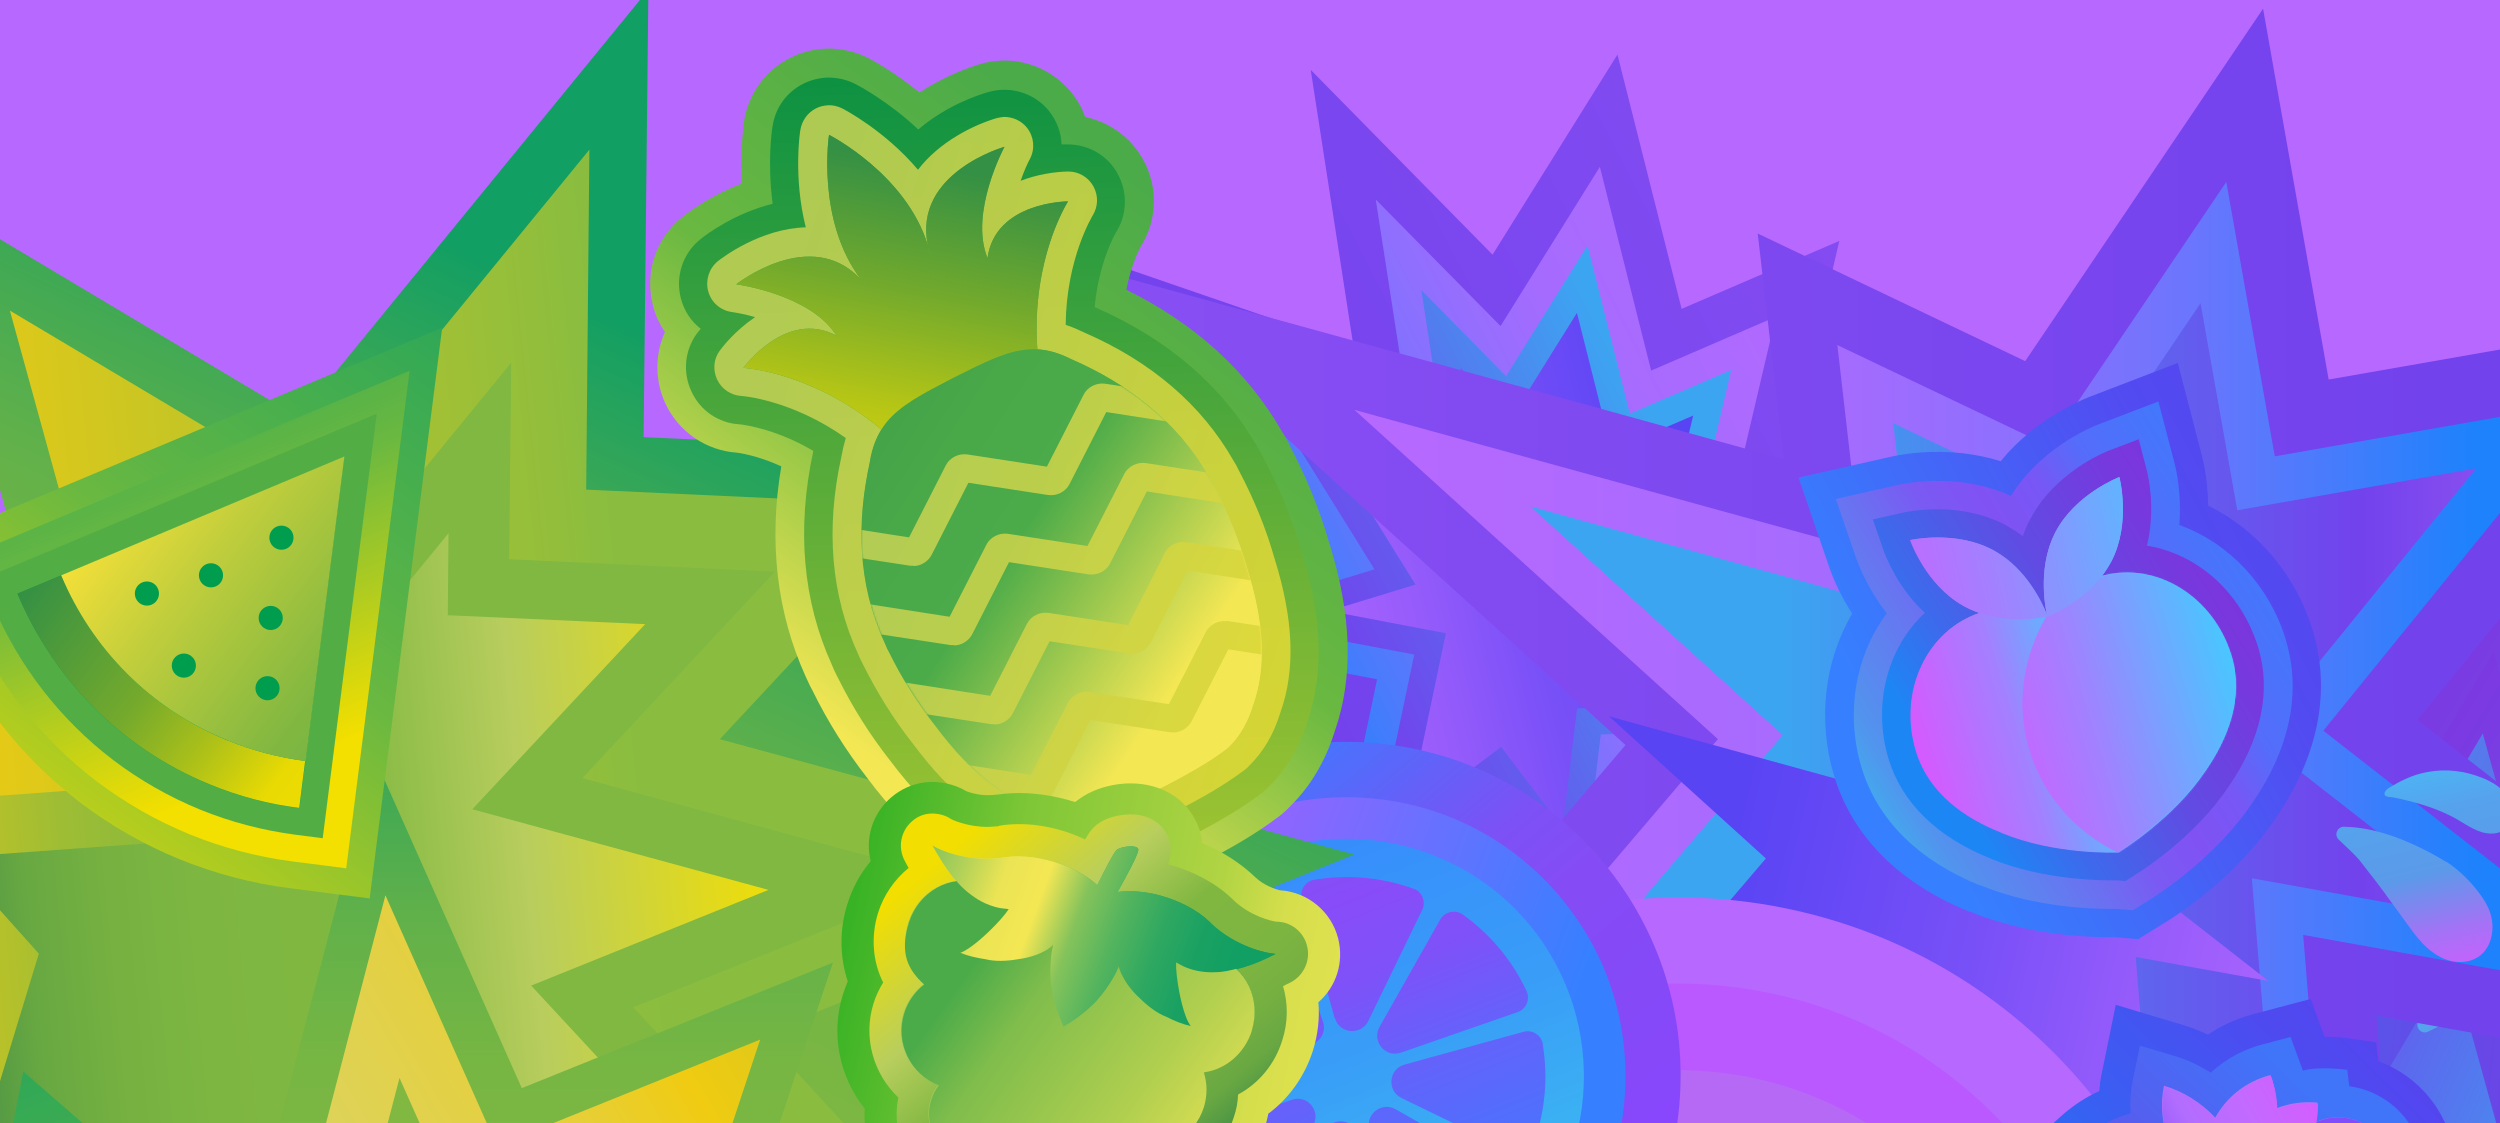 <?xml version="1.0" encoding="UTF-8"?>
<svg id="Layer_1" data-name="Layer 1" xmlns="http://www.w3.org/2000/svg" xmlns:xlink="http://www.w3.org/1999/xlink" viewBox="0 0 1442 648">
  <defs>
    <style>
      .cls-1 {
        fill: none;
      }

      .cls-2 {
        mask: url(#mask);
      }

      .cls-3 {
        fill: #b769ff;
      }

      .cls-4 {
        fill: url(#linear-gradient-8);
      }

      .cls-5 {
        fill: url(#linear-gradient-7);
      }

      .cls-6 {
        fill: url(#linear-gradient-5);
      }

      .cls-7 {
        fill: url(#linear-gradient-6);
      }

      .cls-8 {
        fill: url(#linear-gradient-9);
      }

      .cls-9 {
        fill: url(#linear-gradient-4);
      }

      .cls-10 {
        fill: url(#linear-gradient-3);
      }

      .cls-11 {
        fill: url(#linear-gradient-2);
      }

      .cls-12 {
        fill: url(#linear-gradient);
      }

      .cls-13 {
        mask: url(#mask-1);
      }

      .cls-14 {
        fill: #fff;
      }

      .cls-15 {
        fill: #009d4f;
      }

      .cls-16 {
        fill: url(#linear-gradient-43);
      }

      .cls-17 {
        fill: url(#linear-gradient-40);
      }

      .cls-18 {
        fill: url(#linear-gradient-41);
      }

      .cls-19 {
        fill: url(#linear-gradient-42);
      }

      .cls-20 {
        fill: url(#linear-gradient-49);
      }

      .cls-21 {
        fill: url(#linear-gradient-48);
      }

      .cls-22 {
        fill: url(#linear-gradient-45);
      }

      .cls-23 {
        fill: url(#linear-gradient-47);
      }

      .cls-24 {
        fill: url(#linear-gradient-46);
      }

      .cls-25 {
        fill: url(#linear-gradient-10);
      }

      .cls-26 {
        fill: url(#linear-gradient-11);
      }

      .cls-27 {
        fill: url(#linear-gradient-12);
      }

      .cls-28 {
        fill: url(#linear-gradient-13);
      }

      .cls-29 {
        fill: url(#linear-gradient-19);
      }

      .cls-30 {
        fill: url(#linear-gradient-14);
      }

      .cls-31 {
        fill: url(#linear-gradient-21);
      }

      .cls-32 {
        fill: url(#linear-gradient-20);
      }

      .cls-33 {
        fill: url(#linear-gradient-22);
      }

      .cls-34 {
        fill: url(#linear-gradient-23);
      }

      .cls-35 {
        fill: url(#linear-gradient-28);
      }

      .cls-36 {
        fill: url(#linear-gradient-25);
      }

      .cls-37 {
        fill: url(#linear-gradient-32);
      }

      .cls-38 {
        fill: url(#linear-gradient-31);
      }

      .cls-39 {
        fill: url(#linear-gradient-33);
      }

      .cls-40 {
        fill: url(#linear-gradient-30);
      }

      .cls-41 {
        fill: url(#linear-gradient-15);
      }

      .cls-42 {
        fill: url(#linear-gradient-16);
      }

      .cls-43 {
        fill: url(#linear-gradient-17);
      }

      .cls-44 {
        fill: url(#linear-gradient-18);
      }

      .cls-45 {
        fill: url(#linear-gradient-35);
      }

      .cls-46 {
        fill: url(#linear-gradient-34);
      }

      .cls-47 {
        fill: url(#linear-gradient-36);
      }

      .cls-48 {
        fill: url(#linear-gradient-38);
      }

      .cls-49 {
        fill: url(#linear-gradient-27);
      }

      .cls-50 {
        fill: url(#linear-gradient-24);
      }

      .cls-51 {
        fill: url(#linear-gradient-26);
      }

      .cls-52 {
        fill: url(#linear-gradient-29);
      }

      .cls-53 {
        fill: url(#linear-gradient-37);
      }

      .cls-54 {
        fill: url(#linear-gradient-39);
      }

      .cls-55 {
        fill: url(#linear-gradient-57);
      }

      .cls-56 {
        fill: url(#linear-gradient-58);
      }

      .cls-57 {
        fill: url(#linear-gradient-59);
      }

      .cls-58 {
        fill: url(#linear-gradient-53);
      }

      .cls-59 {
        fill: url(#linear-gradient-54);
      }

      .cls-60 {
        fill: url(#linear-gradient-55);
      }

      .cls-61 {
        fill: url(#linear-gradient-56);
      }

      .cls-62 {
        fill: url(#linear-gradient-50);
      }

      .cls-63 {
        fill: url(#linear-gradient-51);
      }

      .cls-64 {
        fill: url(#linear-gradient-52);
      }

      .cls-65 {
        fill: url(#linear-gradient-60);
      }

      .cls-66, .cls-67 {
        opacity: .9;
      }

      .cls-67 {
        fill: url(#linear-gradient-44);
        isolation: isolate;
      }

      .cls-68 {
        clip-path: url(#clippath);
      }
    </style>
    <clipPath id="clippath">
      <rect class="cls-1" width="1442" height="648"/>
    </clipPath>
    <linearGradient id="linear-gradient" x1="740.17" y1="258.89" x2="1990.85" y2="902.16" gradientTransform="translate(0 650) scale(1 -1)" gradientUnits="userSpaceOnUse">
      <stop offset="0" stop-color="#7242ed"/>
      <stop offset=".5" stop-color="#9053f5"/>
      <stop offset="1" stop-color="#b769ff"/>
    </linearGradient>
    <linearGradient id="linear-gradient-2" x1="570.74" y1="162.41" x2="1118.57" y2="444.2" gradientTransform="translate(0 650) scale(1 -1)" gradientUnits="userSpaceOnUse">
      <stop offset=".2" stop-color="#1884fc"/>
      <stop offset=".3" stop-color="#1e82fc"/>
      <stop offset=".4" stop-color="#4c7bfc"/>
      <stop offset=".5" stop-color="#7374fd"/>
      <stop offset=".6" stop-color="#906ffe"/>
      <stop offset=".7" stop-color="#a56bfe"/>
      <stop offset=".9" stop-color="#b269fe"/>
      <stop offset="1" stop-color="#b769ff"/>
    </linearGradient>
    <linearGradient id="linear-gradient-3" x1="974.78" y1="363.69" x2="313.55" y2="23.53" gradientTransform="translate(0 650) scale(1 -1)" gradientUnits="userSpaceOnUse">
      <stop offset="0" stop-color="#3ca5f1"/>
      <stop offset=".2" stop-color="#6160ee"/>
      <stop offset=".3" stop-color="#7242ed"/>
      <stop offset=".4" stop-color="#9556f0"/>
      <stop offset=".5" stop-color="#a760f2"/>
      <stop offset=".6" stop-color="#b267f3"/>
      <stop offset=".7" stop-color="#b669f4"/>
    </linearGradient>
    <linearGradient id="linear-gradient-4" x1="976.59" y1="338.77" x2="452.07" y2="207.71" gradientTransform="translate(0 650) scale(1 -1)" gradientUnits="userSpaceOnUse">
      <stop offset="0" stop-color="#5944f4"/>
      <stop offset=".2" stop-color="#7b51f8"/>
      <stop offset=".3" stop-color="#955bfb"/>
      <stop offset=".4" stop-color="#a863fd"/>
      <stop offset=".6" stop-color="#b367fe"/>
      <stop offset=".8" stop-color="#b769ff"/>
      <stop offset="1" stop-color="#b769ff"/>
    </linearGradient>
    <linearGradient id="linear-gradient-5" x1="780.82" y1="243.18" x2="1688.16" y2="-316.89" gradientTransform="translate(0 650) scale(1 -1)" gradientUnits="userSpaceOnUse">
      <stop offset="0" stop-color="#b669f4"/>
      <stop offset=".1" stop-color="#ad61f1"/>
      <stop offset=".3" stop-color="#974be9"/>
      <stop offset=".4" stop-color="#7f33e1"/>
      <stop offset=".5" stop-color="#7a3be2"/>
      <stop offset=".6" stop-color="#6d51e5"/>
      <stop offset=".8" stop-color="#5875ea"/>
      <stop offset="1" stop-color="#3ca5f1"/>
    </linearGradient>
    <linearGradient id="linear-gradient-6" x1="905.47" y1="180.04" x2="1629.71" y2="-266.87" gradientTransform="translate(0 650) scale(1 -1)" gradientUnits="userSpaceOnUse">
      <stop offset="0" stop-color="#b669f4"/>
      <stop offset=".1" stop-color="#ad61f1"/>
      <stop offset=".3" stop-color="#974be9"/>
      <stop offset=".4" stop-color="#7f33e1"/>
      <stop offset=".5" stop-color="#7a3be2"/>
      <stop offset=".6" stop-color="#6d51e5"/>
      <stop offset=".8" stop-color="#5875ea"/>
      <stop offset="1" stop-color="#3ca5f1"/>
    </linearGradient>
    <linearGradient id="linear-gradient-7" x1="1100.42" y1="29.87" x2="2235.76" y2="-473.6" gradientTransform="translate(0 650) scale(1 -1)" gradientUnits="userSpaceOnUse">
      <stop offset="0" stop-color="#3ca5f1"/>
      <stop offset=".2" stop-color="#5875ea"/>
      <stop offset=".4" stop-color="#6d51e5"/>
      <stop offset=".5" stop-color="#7a3be2"/>
      <stop offset=".6" stop-color="#7f33e1"/>
      <stop offset=".7" stop-color="#974be9"/>
      <stop offset=".9" stop-color="#ad61f1"/>
      <stop offset="1" stop-color="#b669f4"/>
    </linearGradient>
    <linearGradient id="linear-gradient-8" x1="1169.13" y1="-48.34" x2="1586.86" y2="-90.77" gradientTransform="translate(0 650) scale(1 -1)" gradientUnits="userSpaceOnUse">
      <stop offset="0" stop-color="#1d8bfa"/>
      <stop offset=".2" stop-color="#3d6ef1"/>
      <stop offset=".5" stop-color="#604ee8"/>
      <stop offset=".8" stop-color="#763ae3"/>
      <stop offset="1" stop-color="#7f33e1"/>
    </linearGradient>
    <linearGradient id="linear-gradient-9" x1="1292.01" y1="-37.65" x2="1855.45" y2="-287.4" gradientTransform="translate(0 650) scale(1 -1)" gradientUnits="userSpaceOnUse">
      <stop offset="0" stop-color="#6c4bed"/>
      <stop offset=".1" stop-color="#5b6bee"/>
      <stop offset=".2" stop-color="#4d84ef"/>
      <stop offset=".3" stop-color="#4396f0"/>
      <stop offset=".4" stop-color="#3da1f0"/>
      <stop offset=".6" stop-color="#489ef1"/>
      <stop offset=".8" stop-color="#9778f3"/>
      <stop offset=".9" stop-color="#b669f4"/>
    </linearGradient>
    <linearGradient id="linear-gradient-10" x1="1506.48" y1="91.11" x2="1337.61" y2="114.54" gradientTransform="translate(0 650) scale(1 -1)" gradientUnits="userSpaceOnUse">
      <stop offset="0" stop-color="#d659ff"/>
      <stop offset=".2" stop-color="#a373f6"/>
      <stop offset=".4" stop-color="#5b9ae9"/>
      <stop offset=".6" stop-color="#56a2ec"/>
      <stop offset=".8" stop-color="#49baf6"/>
      <stop offset=".9" stop-color="#3fceff"/>
    </linearGradient>
    <linearGradient id="linear-gradient-11" x1="1411.43" y1="190.89" x2="-685.6" y2="189.31" gradientTransform="translate(0 650) scale(1 -1)" gradientUnits="userSpaceOnUse">
      <stop offset="0" stop-color="#7242ed"/>
      <stop offset=".5" stop-color="#9053f5"/>
      <stop offset="1" stop-color="#b769ff"/>
    </linearGradient>
    <linearGradient id="linear-gradient-12" x1="1701.88" y1="203.5" x2="783.32" y2="202.77" gradientTransform="translate(0 650) scale(1 -1)" gradientUnits="userSpaceOnUse">
      <stop offset=".2" stop-color="#1884fc"/>
      <stop offset=".3" stop-color="#1e82fc"/>
      <stop offset=".4" stop-color="#4c7bfc"/>
      <stop offset=".5" stop-color="#7374fd"/>
      <stop offset=".6" stop-color="#906ffe"/>
      <stop offset=".7" stop-color="#a56bfe"/>
      <stop offset=".9" stop-color="#b269fe"/>
      <stop offset="1" stop-color="#b769ff"/>
    </linearGradient>
    <linearGradient id="linear-gradient-13" x1="1028.87" y1="211.65" x2="2137.58" y2="212.58" gradientTransform="translate(0 650) scale(1 -1)" gradientUnits="userSpaceOnUse">
      <stop offset="0" stop-color="#3ca5f1"/>
      <stop offset=".2" stop-color="#6160ee"/>
      <stop offset=".3" stop-color="#7242ed"/>
      <stop offset=".4" stop-color="#9556f0"/>
      <stop offset=".5" stop-color="#a760f2"/>
      <stop offset=".6" stop-color="#b267f3"/>
      <stop offset=".7" stop-color="#b669f4"/>
    </linearGradient>
    <linearGradient id="linear-gradient-14" x1="1001.76" y1="172.81" x2="1786.96" y2="-10.66" gradientTransform="translate(0 650) scale(1 -1)" gradientUnits="userSpaceOnUse">
      <stop offset="0" stop-color="#5944f4"/>
      <stop offset=".2" stop-color="#7b51f8"/>
      <stop offset=".3" stop-color="#955bfb"/>
      <stop offset=".4" stop-color="#a863fd"/>
      <stop offset=".6" stop-color="#b367fe"/>
      <stop offset=".8" stop-color="#b769ff"/>
      <stop offset="1" stop-color="#b769ff"/>
    </linearGradient>
    <linearGradient id="linear-gradient-15" x1="992.42" y1="-243.33" x2="1353.49" y2="-1305.09" gradientTransform="translate(0 650) scale(1 -1)" gradientUnits="userSpaceOnUse">
      <stop offset="0" stop-color="#b769ff"/>
      <stop offset=".2" stop-color="#9053f5"/>
      <stop offset=".3" stop-color="#7242ed"/>
    </linearGradient>
    <linearGradient id="linear-gradient-16" x1="1785.97" y1="-11.63" x2="2668.85" y2="163.02" gradientTransform="translate(0 650) scale(1 -1)" gradientUnits="userSpaceOnUse">
      <stop offset="0" stop-color="#ba59ff"/>
      <stop offset=".5" stop-color="#884cf8"/>
      <stop offset=".6" stop-color="#7f51f8"/>
      <stop offset=".8" stop-color="#6760fa"/>
      <stop offset="1" stop-color="#3680ff"/>
    </linearGradient>
    <linearGradient id="linear-gradient-17" x1="208.02" y1="200.79" x2="887.14" y2="-133.64" gradientTransform="translate(0 650) scale(1 -1)" gradientUnits="userSpaceOnUse">
      <stop offset="0" stop-color="#3ca5f1"/>
      <stop offset=".2" stop-color="#5875ea"/>
      <stop offset=".4" stop-color="#6d51e5"/>
      <stop offset=".5" stop-color="#7a3be2"/>
      <stop offset=".6" stop-color="#7f33e1"/>
      <stop offset=".7" stop-color="#974be9"/>
      <stop offset=".9" stop-color="#ad61f1"/>
      <stop offset="1" stop-color="#b669f4"/>
    </linearGradient>
    <linearGradient id="linear-gradient-18" x1="1088.78" y1="216.18" x2="1363.3" y2="363.81" gradientTransform="translate(0 650) scale(1 -1)" gradientUnits="userSpaceOnUse">
      <stop offset="0" stop-color="#3680ff"/>
      <stop offset=".4" stop-color="#4661f6"/>
      <stop offset=".7" stop-color="#524bf1"/>
      <stop offset="1" stop-color="#5743ef"/>
    </linearGradient>
    <linearGradient id="linear-gradient-19" x1="1063.35" y1="192.99" x2="1332.07" y2="360.26" gradientTransform="translate(0 650) scale(1 -1)" gradientUnits="userSpaceOnUse">
      <stop offset="0" stop-color="#3cb4ec"/>
      <stop offset=".1" stop-color="#5293ee"/>
      <stop offset=".3" stop-color="#6b70f1"/>
      <stop offset=".4" stop-color="#7a5af3"/>
      <stop offset=".5" stop-color="#8052f4"/>
      <stop offset=".6" stop-color="#7757f5"/>
      <stop offset=".7" stop-color="#546dfa"/>
      <stop offset=".9" stop-color="#3e7afd"/>
      <stop offset="1" stop-color="#3680ff"/>
    </linearGradient>
    <linearGradient id="linear-gradient-20" x1="1109.96" y1="219.24" x2="1295.69" y2="334.85" gradientTransform="translate(0 650) scale(1 -1)" gradientUnits="userSpaceOnUse">
      <stop offset="0" stop-color="#1d86f5"/>
      <stop offset=".2" stop-color="#3d6aec"/>
      <stop offset=".5" stop-color="#604ce3"/>
      <stop offset=".8" stop-color="#7639de"/>
      <stop offset="1" stop-color="#7f33dc"/>
    </linearGradient>
    <linearGradient id="linear-gradient-21" x1="1106" y1="213.62" x2="1465.08" y2="437.13" gradientTransform="translate(0 650) scale(1 -1)" gradientUnits="userSpaceOnUse">
      <stop offset="0" stop-color="#d659ff"/>
      <stop offset=".2" stop-color="#a380ff"/>
      <stop offset=".5" stop-color="#3fceff"/>
      <stop offset=".9" stop-color="#3fceff"/>
    </linearGradient>
    <linearGradient id="linear-gradient-22" x1="1108.5" y1="205.32" x2="1386.14" y2="289.14" gradientTransform="translate(0 650) scale(1 -1)" gradientUnits="userSpaceOnUse">
      <stop offset="0" stop-color="#d659ff"/>
      <stop offset=".2" stop-color="#a380ff"/>
      <stop offset=".4" stop-color="#3fceff"/>
      <stop offset=".9" stop-color="#3fceff"/>
    </linearGradient>
    <mask id="mask" x="1101.96" y="299.87" width="280.68" height="203.1" maskUnits="userSpaceOnUse">
      <g id="mask0_73823_10474" data-name="mask0 73823 10474">
        <path class="cls-14" d="M1210.66,332.58c-12.07,3.68-22.08,11.19-29.15,21.05-.29.29-.74.59-1.03.88h-1.33c-11.33-4.27-23.85-5.01-35.92-1.33-31.65,9.57-48.73,45.49-38.13,80.24,7.51,24.73,29,38.87,49.03,46.82.14,0,.44.15.59.29,30.18,12.51,65.36,11.34,67.13,11.19,1.62-1.03,31.5-19.43,49.76-46.52,0-.15.29-.29.44-.59,12.22-17.81,22.38-41.37,14.87-66.1-10.45-34.74-44.61-55.21-76.26-45.64v-.29Z"/>
      </g>
    </mask>
    <linearGradient id="linear-gradient-23" x1="1141.12" y1="208.29" x2="1462.74" y2="305.39" gradientTransform="translate(0 650) scale(1 -1)" gradientUnits="userSpaceOnUse">
      <stop offset="0" stop-color="#d659ff"/>
      <stop offset=".2" stop-color="#a380ff"/>
      <stop offset=".5" stop-color="#3fceff"/>
      <stop offset=".9" stop-color="#3fceff"/>
    </linearGradient>
    <linearGradient id="linear-gradient-24" x1="1062.08" y1="301.31" x2="1486.88" y2="402.54" gradientTransform="translate(0 650) scale(1 -1)" gradientUnits="userSpaceOnUse">
      <stop offset="0" stop-color="#d659ff"/>
      <stop offset=".2" stop-color="#a380ff"/>
      <stop offset=".5" stop-color="#3fceff"/>
      <stop offset=".9" stop-color="#3fceff"/>
    </linearGradient>
    <linearGradient id="linear-gradient-25" x1="1419.9" y1="80.86" x2="1382.1" y2="247.25" gradientTransform="translate(0 650) scale(1 -1)" gradientUnits="userSpaceOnUse">
      <stop offset="0" stop-color="#d659ff"/>
      <stop offset=".2" stop-color="#a373f6"/>
      <stop offset=".4" stop-color="#5b9ae9"/>
      <stop offset=".6" stop-color="#56a2ec"/>
      <stop offset=".8" stop-color="#49baf6"/>
      <stop offset=".9" stop-color="#3fceff"/>
    </linearGradient>
    <linearGradient id="linear-gradient-26" x1="1404.73" y1="44.77" x2="1212.26" y2="-149.82" gradientTransform="translate(0 650) scale(1 -1)" gradientUnits="userSpaceOnUse">
      <stop offset="0" stop-color="#5743ef"/>
      <stop offset=".2" stop-color="#4e4af0"/>
      <stop offset=".6" stop-color="#3860f2"/>
      <stop offset="1" stop-color="#1880f7"/>
    </linearGradient>
    <linearGradient id="linear-gradient-27" x1="1358.72" y1="-7.2" x2="1044.81" y2="-324.62" gradientTransform="translate(0 650) scale(1 -1)" gradientUnits="userSpaceOnUse">
      <stop offset="0" stop-color="#4074f9"/>
      <stop offset=".3" stop-color="#6251e9"/>
      <stop offset=".5" stop-color="#773bdf"/>
      <stop offset=".6" stop-color="#7f33dc"/>
    </linearGradient>
    <linearGradient id="linear-gradient-28" x1="1262.56" y1="-120.37" x2="1398.33" y2="45.42" gradientTransform="translate(0 650) scale(1 -1)" gradientUnits="userSpaceOnUse">
      <stop offset="0" stop-color="#7f4efa"/>
      <stop offset=".2" stop-color="#9c5ffc"/>
      <stop offset=".3" stop-color="#b26dfe"/>
      <stop offset=".5" stop-color="#bb72ff"/>
    </linearGradient>
    <linearGradient id="linear-gradient-29" x1="1197.65" y1="-182.67" x2="1364.61" y2="-31.98" gradientTransform="translate(0 650) scale(1 -1)" gradientUnits="userSpaceOnUse">
      <stop offset=".1" stop-color="#e253ff"/>
      <stop offset=".2" stop-color="#db58ff"/>
      <stop offset=".4" stop-color="#c36bff"/>
      <stop offset=".6" stop-color="#bb72ff"/>
      <stop offset=".7" stop-color="#b26dfe"/>
      <stop offset=".8" stop-color="#9c5ffc"/>
      <stop offset="1" stop-color="#7f4efa"/>
    </linearGradient>
    <linearGradient id="linear-gradient-30" x1="1227.74" y1="-33.89" x2="1368.45" y2="46.93" gradientTransform="translate(0 650) scale(1 -1)" gradientUnits="userSpaceOnUse">
      <stop offset="0" stop-color="#7f4efa"/>
      <stop offset=".2" stop-color="#9c5ffc"/>
      <stop offset=".3" stop-color="#b26dfe"/>
      <stop offset=".5" stop-color="#c36aff"/>
      <stop offset=".8" stop-color="#d959ff"/>
      <stop offset=".9" stop-color="#e253ff"/>
    </linearGradient>
    <linearGradient id="linear-gradient-31" x1="952.49" y1="-181.81" x2="653.67" y2="176.85" gradientTransform="translate(0 650) scale(1 -1)" gradientUnits="userSpaceOnUse">
      <stop offset=".2" stop-color="#8946ff"/>
      <stop offset=".5" stop-color="#854af6"/>
      <stop offset=".6" stop-color="#854cf5"/>
      <stop offset=".7" stop-color="#7c51f6"/>
      <stop offset=".8" stop-color="#665ff8"/>
      <stop offset="1" stop-color="#3680ff"/>
    </linearGradient>
    <linearGradient id="linear-gradient-32" x1="908.67" y1="-19.46" x2="606.37" y2="91.84" gradientTransform="translate(0 650) scale(1 -1)" gradientUnits="userSpaceOnUse">
      <stop offset=".1" stop-color="#3680ff"/>
      <stop offset="1" stop-color="#b759ff"/>
    </linearGradient>
    <linearGradient id="linear-gradient-33" x1="814.9" y1="-66.93" x2="612.71" y2="441.61" gradientTransform="translate(0 650) scale(1 -1)" gradientUnits="userSpaceOnUse">
      <stop offset="0" stop-color="#3cb9f1"/>
      <stop offset=".2" stop-color="#399ef7"/>
      <stop offset=".5" stop-color="#3688fd"/>
      <stop offset=".6" stop-color="#3680ff"/>
    </linearGradient>
    <linearGradient id="linear-gradient-34" x1="808.61" y1="-51.25" x2="639.32" y2="374.33" gradientTransform="translate(0 650) scale(1 -1)" gradientUnits="userSpaceOnUse">
      <stop offset="0" stop-color="#4675fd"/>
      <stop offset=".2" stop-color="#695ffa"/>
      <stop offset=".3" stop-color="#7f51f8"/>
      <stop offset=".4" stop-color="#884cf8"/>
      <stop offset=".6" stop-color="#765af0"/>
      <stop offset=".8" stop-color="#606ce7"/>
      <stop offset="1" stop-color="#5873e4"/>
    </linearGradient>
    <linearGradient id="linear-gradient-35" x1="455.2" y1="419.21" x2="17.33" y2="-526.93" gradientTransform="translate(0 650) scale(1 -1)" gradientUnits="userSpaceOnUse">
      <stop offset="0" stop-color="#129f63"/>
      <stop offset=".1" stop-color="#3da855"/>
      <stop offset=".2" stop-color="#61b14a"/>
      <stop offset=".3" stop-color="#77b643"/>
      <stop offset=".4" stop-color="#80b841"/>
      <stop offset="1" stop-color="#80b841"/>
    </linearGradient>
    <linearGradient id="linear-gradient-36" x1="376.53" y1="126.06" x2="-443.91" y2="41.13" gradientTransform="translate(0 650) scale(1 -1)" gradientUnits="userSpaceOnUse">
      <stop offset="0" stop-color="#8abd3f"/>
      <stop offset=".5" stop-color="#f0cb12"/>
      <stop offset=".6" stop-color="#e6cf38"/>
      <stop offset=".8" stop-color="#ddd35b"/>
      <stop offset=".9" stop-color="#d8d671"/>
      <stop offset="1" stop-color="#d6d77a"/>
    </linearGradient>
    <linearGradient id="linear-gradient-37" x1="557.87" y1="137.21" x2="-85.06" y2="75.19" gradientTransform="translate(0 650) scale(1 -1)" gradientUnits="userSpaceOnUse">
      <stop offset="0" stop-color="#80b841"/>
      <stop offset=".6" stop-color="#80b841"/>
      <stop offset=".7" stop-color="#88b93d"/>
      <stop offset=".8" stop-color="#9ebd34"/>
      <stop offset=".9" stop-color="#c2c325"/>
      <stop offset="1" stop-color="#f0cb12"/>
    </linearGradient>
    <linearGradient id="linear-gradient-38" x1="452.68" y1="122.71" x2="-28.96" y2="76.25" gradientTransform="translate(0 650) scale(1 -1)" gradientUnits="userSpaceOnUse">
      <stop offset="0" stop-color="#f1de04"/>
      <stop offset=".3" stop-color="#b8cd5e"/>
      <stop offset=".5" stop-color="#80b841"/>
      <stop offset=".7" stop-color="#7db641"/>
      <stop offset=".8" stop-color="#76b141"/>
      <stop offset=".9" stop-color="#68a842"/>
      <stop offset="1" stop-color="#479145"/>
    </linearGradient>
    <linearGradient id="linear-gradient-39" x1="356.15" y1="287.91" x2="353.04" y2="-553.05" gradientTransform="translate(0 650) scale(1 -1)" gradientUnits="userSpaceOnUse">
      <stop offset="0" stop-color="#129f63"/>
      <stop offset=".1" stop-color="#3da855"/>
      <stop offset=".2" stop-color="#61b14a"/>
      <stop offset=".3" stop-color="#77b643"/>
      <stop offset=".4" stop-color="#80b841"/>
      <stop offset="1" stop-color="#80b841"/>
    </linearGradient>
    <linearGradient id="linear-gradient-40" x1="771.56" y1="45.96" x2="198.28" y2="-291.72" gradientTransform="translate(0 650) scale(1 -1)" gradientUnits="userSpaceOnUse">
      <stop offset="0" stop-color="#8abd3f"/>
      <stop offset=".5" stop-color="#f0cb12"/>
      <stop offset=".6" stop-color="#e6cf38"/>
      <stop offset=".8" stop-color="#ddd35b"/>
      <stop offset=".9" stop-color="#d8d671"/>
      <stop offset="1" stop-color="#d6d77a"/>
    </linearGradient>
    <linearGradient id="linear-gradient-41" x1="515.71" y1="-111.19" x2="65.51" y2="-373.22" gradientTransform="translate(0 650) scale(1 -1)" gradientUnits="userSpaceOnUse">
      <stop offset="0" stop-color="#80b841"/>
      <stop offset=".6" stop-color="#80b841"/>
      <stop offset=".7" stop-color="#88b93d"/>
      <stop offset=".8" stop-color="#9ebd34"/>
      <stop offset=".9" stop-color="#c2c325"/>
      <stop offset="1" stop-color="#f0cb12"/>
    </linearGradient>
    <linearGradient id="linear-gradient-42" x1="473.85" y1="233.75" x2="689.84" y2="525.8" gradientTransform="translate(0 650) scale(1 -1)" gradientUnits="userSpaceOnUse">
      <stop offset="0" stop-color="#f4e754"/>
      <stop offset=".5" stop-color="#69b841"/>
      <stop offset=".8" stop-color="#58b045"/>
      <stop offset="1" stop-color="#4bab49"/>
    </linearGradient>
    <linearGradient id="linear-gradient-43" x1="582.35" y1="83.18" x2="570.56" y2="646.1" gradientTransform="translate(0 650) scale(1 -1)" gradientUnits="userSpaceOnUse">
      <stop offset="0" stop-color="#b7cc2e"/>
      <stop offset="1" stop-color="#008d44"/>
    </linearGradient>
    <linearGradient id="linear-gradient-44" x1="437.64" y1="420.38" x2="1180.63" y2="194.57" gradientTransform="translate(0 650) scale(1 -1)" gradientUnits="userSpaceOnUse">
      <stop offset="0" stop-color="#bfd054"/>
      <stop offset=".5" stop-color="#e2d931"/>
      <stop offset=".8" stop-color="#f7de1b"/>
      <stop offset="1" stop-color="#ffe113"/>
    </linearGradient>
    <linearGradient id="linear-gradient-45" x1="450.04" y1="597.63" x2="694.8" y2="181.8" gradientTransform="translate(0 650) scale(1 -1)" gradientUnits="userSpaceOnUse">
      <stop offset="0" stop-color="#42a147"/>
      <stop offset=".2" stop-color="#49a848"/>
      <stop offset=".4" stop-color="#4bab49"/>
      <stop offset=".8" stop-color="#f4e754"/>
    </linearGradient>
    <linearGradient id="linear-gradient-46" x1="504.04" y1="319.69" x2="547.44" y2="552.27" gradientTransform="translate(0 650) scale(1 -1)" gradientUnits="userSpaceOnUse">
      <stop offset="0" stop-color="#f3df00"/>
      <stop offset=".1" stop-color="#e2d805"/>
      <stop offset=".4" stop-color="#b7c615"/>
      <stop offset=".7" stop-color="#71a92d"/>
      <stop offset="1" stop-color="#349044"/>
    </linearGradient>
    <linearGradient id="linear-gradient-47" x1="478.79" y1="399" x2="734.89" y2="228.8" gradientTransform="translate(0 650) scale(1 -1)" gradientUnits="userSpaceOnUse">
      <stop offset="0" stop-color="#42a147"/>
      <stop offset=".2" stop-color="#49a848"/>
      <stop offset=".4" stop-color="#4bab49"/>
      <stop offset=".8" stop-color="#f4e754"/>
    </linearGradient>
    <mask id="mask-1" x="473.2" y="201.39" width="286.43" height="269.99" maskUnits="userSpaceOnUse">
      <g id="mask1_73823_10474" data-name="mask1 73823 10474">
        <path class="cls-14" d="M699.9,279.84c-.17-.52-.52-1.03-.69-1.55-.52-.86-1.21-2.07-2.07-3.44-18.59-32.71-47.51-53.88-79.18-67.65-23.75-11.88-39.07-4.13-67.99,10.5-28.92,14.98-44.07,22.72-48.37,48.88-7.4,33.74-7.23,69.54,8.61,103.8.69,1.55,1.2,2.75,1.55,3.61.34.52.52,1.03.86,1.55,7.57,15.49,16.87,30.12,27.02,43.03,19.97,26.85,40.45,43.2,62.48,49.4,9.81,3.27,19.28,4.3,28.23,2.58h.52c13.94-4.3,26.85-10.5,39.93-17.04,12.91-6.71,25.65-13.6,37.18-22.38,0,0,.17-.34.34-.34,6.54-6.2,11.36-14.63,14.29-24.44,7.75-21.52,6.54-47.68-3.61-79.52-4.48-15.84-11.02-31.84-19.11-46.99Z"/>
      </g>
    </mask>
    <linearGradient id="linear-gradient-48" x1="511.25" y1="339.65" x2="1070.22" y2="169.72" gradientTransform="translate(0 650) scale(1 -1)" gradientUnits="userSpaceOnUse">
      <stop offset="0" stop-color="#bfd054"/>
      <stop offset=".5" stop-color="#e2d931"/>
      <stop offset=".8" stop-color="#f7de1b"/>
      <stop offset="1" stop-color="#ffe113"/>
    </linearGradient>
    <linearGradient id="linear-gradient-49" x1="166.43" y1="-402.95" x2="-13.92" y2="91.23" gradientTransform="translate(0 650) scale(1 -1)" gradientUnits="userSpaceOnUse">
      <stop offset="0" stop-color="#f3df00"/>
      <stop offset=".5" stop-color="#69b841"/>
      <stop offset=".6" stop-color="#58b347"/>
      <stop offset=".9" stop-color="#2da758"/>
      <stop offset="1" stop-color="#119f63"/>
    </linearGradient>
    <linearGradient id="linear-gradient-50" x1="112.66" y1="-267.63" x2="52.59" y2="-3.86" gradientTransform="translate(0 650) scale(1 -1)" gradientUnits="userSpaceOnUse">
      <stop offset="0" stop-color="#f3df00"/>
      <stop offset=".5" stop-color="#69b841"/>
      <stop offset=".6" stop-color="#58b347"/>
      <stop offset=".9" stop-color="#2da758"/>
      <stop offset="1" stop-color="#119f63"/>
    </linearGradient>
    <linearGradient id="linear-gradient-51" x1="-20.64" y1="92.94" x2="289.54" y2="517.47" gradientTransform="translate(0 650) scale(1 -1)" gradientUnits="userSpaceOnUse">
      <stop offset="0" stop-color="#f3df00"/>
      <stop offset=".5" stop-color="#69b841"/>
      <stop offset=".6" stop-color="#58b347"/>
      <stop offset=".9" stop-color="#2da758"/>
      <stop offset="1" stop-color="#119f63"/>
    </linearGradient>
    <linearGradient id="linear-gradient-52" x1="169.98" y1="211.59" x2="56.46" y2="496.54" gradientTransform="translate(0 650) scale(1 -1)" gradientUnits="userSpaceOnUse">
      <stop offset="0" stop-color="#f3df00"/>
      <stop offset=".5" stop-color="#69b841"/>
      <stop offset=".6" stop-color="#58b347"/>
      <stop offset=".9" stop-color="#2da758"/>
      <stop offset="1" stop-color="#119f63"/>
    </linearGradient>
    <linearGradient id="linear-gradient-53" x1="224.4" y1="166.38" x2="-99.71" y2="681.45" gradientTransform="translate(0 650) scale(1 -1)" gradientUnits="userSpaceOnUse">
      <stop offset=".7" stop-color="#53ad45"/>
      <stop offset=".8" stop-color="#69b43b"/>
      <stop offset=".9" stop-color="#bece16"/>
      <stop offset="1" stop-color="#f2de00"/>
    </linearGradient>
    <linearGradient id="linear-gradient-54" x1="9.71" y1="305.38" x2="376.18" y2="27.21" gradientTransform="translate(0 650) scale(1 -1)" gradientUnits="userSpaceOnUse">
      <stop offset="0" stop-color="#349044"/>
      <stop offset=".2" stop-color="#75aa2c"/>
      <stop offset=".3" stop-color="#abc019"/>
      <stop offset=".4" stop-color="#e9da03"/>
      <stop offset=".5" stop-color="#f2de00"/>
      <stop offset=".7" stop-color="#f2e122"/>
      <stop offset="1" stop-color="#f4e754"/>
    </linearGradient>
    <linearGradient id="linear-gradient-55" x1="75.24" y1="369.08" x2="328.56" y2="176.8" gradientTransform="translate(0 650) scale(1 -1)" gradientUnits="userSpaceOnUse">
      <stop offset="0" stop-color="#f2df39"/>
      <stop offset=".2" stop-color="#bfcd3c"/>
      <stop offset=".5" stop-color="#80b741"/>
      <stop offset=".6" stop-color="#77b543"/>
      <stop offset=".7" stop-color="#5fb04a"/>
      <stop offset=".9" stop-color="#39a756"/>
      <stop offset="1" stop-color="#119f63"/>
    </linearGradient>
    <linearGradient id="linear-gradient-56" x1="456.27" y1="96.51" x2="838.75" y2="17.93" gradientTransform="translate(0 650) scale(1 -1)" gradientUnits="userSpaceOnUse">
      <stop offset="0" stop-color="#23ae20"/>
      <stop offset=".1" stop-color="#40b527"/>
      <stop offset=".3" stop-color="#7fc737"/>
      <stop offset=".6" stop-color="#b1d443"/>
      <stop offset=".7" stop-color="#d5de4c"/>
      <stop offset=".9" stop-color="#ebe451"/>
      <stop offset="1" stop-color="#f4e754"/>
    </linearGradient>
    <linearGradient id="linear-gradient-57" x1="542.88" y1="155.75" x2="693.67" y2="-19.17" gradientTransform="translate(0 650) scale(1 -1)" gradientUnits="userSpaceOnUse">
      <stop offset="0" stop-color="#f2de00"/>
      <stop offset=".3" stop-color="#b8ce5d"/>
      <stop offset=".5" stop-color="#80b741"/>
      <stop offset=".7" stop-color="#7db541"/>
      <stop offset=".8" stop-color="#76b041"/>
      <stop offset=".9" stop-color="#68a742"/>
      <stop offset="1" stop-color="#469146"/>
    </linearGradient>
    <linearGradient id="linear-gradient-58" x1="719.68" y1="69.98" x2="465.06" y2="52.3" gradientTransform="translate(0 650) scale(1 -1)" gradientUnits="userSpaceOnUse">
      <stop offset="0" stop-color="#119f63"/>
      <stop offset=".1" stop-color="#19a162"/>
      <stop offset=".2" stop-color="#2fa861"/>
      <stop offset=".3" stop-color="#53b45e"/>
      <stop offset=".4" stop-color="#85c35b"/>
      <stop offset=".5" stop-color="#f4e754"/>
      <stop offset=".6" stop-color="#ebe454"/>
      <stop offset=".7" stop-color="#b1d158"/>
      <stop offset=".8" stop-color="#7fc25b"/>
      <stop offset=".9" stop-color="#40ad5f"/>
      <stop offset="1" stop-color="#119f63"/>
    </linearGradient>
    <linearGradient id="linear-gradient-59" x1="557.75" y1="89.14" x2="888.57" y2="-147.9" gradientTransform="translate(0 650) scale(1 -1)" gradientUnits="userSpaceOnUse">
      <stop offset="0" stop-color="#4bab49"/>
      <stop offset=".1" stop-color="#80bd4c"/>
      <stop offset=".3" stop-color="#b1cf4f"/>
      <stop offset=".4" stop-color="#d5dc52"/>
      <stop offset=".5" stop-color="#ebe453"/>
      <stop offset=".6" stop-color="#f4e754"/>
    </linearGradient>
    <linearGradient id="linear-gradient-60" x1="710.28" y1="81.92" x2="482.94" y2="164.89" gradientTransform="translate(0 650) scale(1 -1)" gradientUnits="userSpaceOnUse">
      <stop offset="0" stop-color="#119f63"/>
      <stop offset=".1" stop-color="#19a162"/>
      <stop offset=".2" stop-color="#2fa861"/>
      <stop offset=".3" stop-color="#53b45e"/>
      <stop offset=".4" stop-color="#85c35b"/>
      <stop offset=".5" stop-color="#f4e754"/>
      <stop offset=".6" stop-color="#ebe454"/>
      <stop offset=".7" stop-color="#b1d158"/>
      <stop offset=".8" stop-color="#7fc25b"/>
      <stop offset=".9" stop-color="#40ad5f"/>
      <stop offset="1" stop-color="#119f63"/>
    </linearGradient>
  </defs>
  <rect class="cls-3" x="-97.85" y="-23.56" width="1659.14" height="747.21"/>
  <g class="cls-68">
    <g>
      <path class="cls-12" d="M1027.85,389.69l48.83,73.05-114.55,3.46-19.52,163.46-88.09-116.03-133.15,101.02,42.44-202.48-243.39-46.03,205.29-62.98-96.51-155.34,151.52,52.14-24.7-159.67,104.89,106.6,72.04-115.42,37.01,146.67,90.98-39.19-29.18,124.33,263.43,70.37-267.34,56.05Z"/>
      <path class="cls-11" d="M985.43,372.34l44.15,66.12-90.27,2.73-14.68,122.31-65.16-85.85-98.88,75.04,33.72-160.89-166.83-31.59,137.68-42.26-75.98-122.27,123.43,42.4-19.09-123.02,71.99,73,57.3-91.83,29.58,117.51,71.87-31.02-23.23,98.94,183.17,48.95-198.77,41.73Z"/>
      <path class="cls-10" d="M955.68,360.22l40.88,61.26-73.24,2.18-11.24,93.55-49.22-64.74-74.76,56.73,27.64-131.65-113.36-21.48,90.44-27.7-61.69-99.19,103.76,35.64-15.06-97.44,48.87,49.59,46.97-75.4,24.41,97.06,58.51-25.25-19.15,81.18,127.23,34-151,31.68Z"/>
      <path class="cls-9" d="M871.41,241.68l-29.01-29.49,11.69,75.51-86.92-29.88,49.29,79.36-49.89,15.25,67.41,12.82-22.35,106.71,54.23-41.15,35.43,46.74,8.34-68.94,58.68-1.79-38.14-57,110-23.11-79.11-21.13,15.56-65.89-47.01,20.21-20.03-79.44-38.17,61.21Z"/>
      <path class="cls-6" d="M1688.38,913.18l-98.93-175.34,108.5-210.97-181.67,12.81-67.28-242.91-139.71,234.38-184.76-117.78-171.22-98.2,175.78,300.33-240.99,46.67,219.95,115.42-118.51,88.63,185.2,48.73-46.08,229.08,205.96-176.67,159.89,151.49-16.05-233.49,209.93,27.83Z"/>
      <path class="cls-7" d="M1211.39,891.98l-150.75-39.6,106.14-79.5-184.61-96.87,196.54-38.13-138.39-236.58,67.87,39.01,211.56,134.85,118.65-199.04,54.48,196.83,151.49-10.75-90.69,176.22,76.26,135.29-185.5-24.73,13.1,191.53-121.89-115.57-158.12,135.59,33.86-168.56Z"/>
      <path class="cls-5" d="M1233.18,878.43l-130.59-34.3,99.08-74.05-163.71-85.83,170.19-33.12-116.45-198.75,6.77,3.83,227.46,145.01,106.14-178.14,46.82,169.45,133.82-9.42-80.08,155.76,62.71,111.45-171.07-22.82,11.48,166.65-99.52-94.22-129.85,111.3,26.8-132.8Z"/>
      <path class="cls-4" d="M1267.19,857.23l-98.79-25.91,87.75-65.66-131.03-68.75,128.96-25.03-76.55-130.73,157.97,100.85,86.71-145.31,35.04,126.61,105.85-7.51-63.6,123.66,41.81,74.2-148.54-19.73,8.68,127.64-64.19-60.8-85.53,73.32,15.46-76.85Z"/>
      <path class="cls-8" d="M1294.42,840.3l-73.31-19.29,78.46-58.89-104.82-54.91,95.99-18.7-44.31-75.67,96.87,61.68,70.96-119.1,25.62,92.45,83.47-5.89-50.35,98.05,25.03,44.31-130.59-17.22,6.63,96.43-36.07-34.3-50.06,42.99,6.48-31.95Z"/>
      <path class="cls-25" d="M1410.14,530.26c5-4.71,11.19-8.39,15.31-13.69,2.8-3.68,4.56-8.39,3.38-12.81-1.17-3.97-4.56-6.92-8.68-8.24-4.27-1.33-8.83-.74-12.96,1.18-4.12,1.91-7.65,5.01-10.74,8.24-7.66,8.39-12.37,17.96-14.28,27.97-.89,4.56-1.18,9.28-.89,13.84,0,2.36.44,4.86.89,7.21.29,1.91.44,5.01,2.06,6.48.29.29.59.44,1.03.59h.73c1.18-.29,2.21-3.09,2.8-3.97,6.18-9.86,12.81-18.99,21.35-26.94v.15ZM1468,528.49c-10.6.74-25.62,6.77-33.87,13.4-26.2,20.76-35.18,37.1-39.45,47.7-1.47,3.68,2.35,7.21,5.89,5.45,5.59-2.8,11.92-5.89,15.16-6.92,26.35-8.24,24.15-7.07,37.98-10.9,10.75-3.09,22.09-5.15,30.77-12.66,3.1-2.65,5.6-6.04,6.92-9.86,6.19-16.49-9.57-27.38-23.26-26.35l-.14.15Z"/>
      <path class="cls-26" d="M1028.86,264.84l-15.01-130.14,154.28,73.61L1305.34,5l37.84,213.91,245.41-42.99-194.18,239.38,291.5,227.16-315.2-56.68,22.23,271.77-165.48-172.54-75.96,228.49-66.55-212.88-174.16,103.79,50.79-219.65-147.37-10.16,123.37-144.87-301.51-273.09,392.78,108.21Z"/>
      <path class="cls-27" d="M1073.32,316.81l-13.54-117.78,121.6,58,102.76-152.08,27.97,158.26,182.26-31.95-154.28,190.21,199.77,155.76-211.4-37.98,17.52,213.91-134.86-140.45-58.44,176.08-45.79-145.9-138.54,82.59,40.79-175.93-116.46-7.95,98.2-115.27-209.64-189.91,292.08,80.38Z"/>
      <path class="cls-28" d="M1104.53,353.18l-12.51-109.09,98.64,47.11,78.61-116.3,21.2,119.4,137.8-24.14-126.31,155.61,135.73,105.85-138.82-25.03,14.28,173.57-113.36-118.07-46.38,139.42-31.06-99.08-113.66,67.87,33.72-145.31-94.81-6.48,80.67-94.52-145.6-131.91,221.86,61.1Z"/>
      <path class="cls-30" d="M1093.94,641.06l18.4,58.89,35.92-108.06,94.96,98.93-11.34-138.83,76.56,13.84-80.68-63.01,102.32-126.17-99.96,17.52-15.17-86.12-58,85.68-79.06-37.69,11.78,101.58-161.65-44.46,90.54,82-65.51,76.7,76.11,5.3-27.53,118.95,92.31-55.06Z"/>
      <path class="cls-41" d="M905.91,1122.51c164.89,34.59,327.27-71.41,361.87-236.44,34.6-164.89-71.4-327.27-236.44-361.87-164.88-34.6-327.27,71.4-361.86,236.44-34.6,164.89,71.4,327.27,236.44,361.87Z"/>
      <path class="cls-42" d="M1087.14,1050.22c125.14-65.36,173.72-220.39,108.21-345.53-65.37-125.14-220.39-173.72-345.53-108.21-125.14,65.37-173.72,220.39-108.21,345.53,65.37,125.14,220.39,173.72,345.53,108.21Z"/>
      <path class="cls-43" d="M1172.86,852.8c16.07-112.86-62.4-217.36-175.26-233.43-112.86-16.06-217.36,62.41-233.43,175.26-16.06,112.86,62.41,217.37,175.26,233.43,112.85,16.06,217.36-62.41,233.42-175.26Z"/>
      <path class="cls-44" d="M1233.92,541.78l-13.69-1.18c-14.58.15-50.06-.88-83.92-14.72h-.29c-40.49-16.34-67.58-43.43-78.18-78.62-9.56-31.8-5.59-65.81,10.46-93.34-7.95-12.37-11.93-22.97-13.11-26.5l-17.81-51.97,53.59-12.07c8.1-1.77,34.3-6.33,63.01,2.65,10.16-12.51,21.94-21.2,30.77-26.65,9.71-6.04,17.81-9.42,20.02-10.3l51.38-19.73,13.84,53.15c.88,3.53,3.53,14.57,3.68,29.15,28.56,13.99,50.64,40.19,60.36,71.99,10.6,35.19,3.24,72.58-21.49,108.35l-.3.44c-20.9,30.92-50.64,51.67-62.57,59.18l-1.03.59-14.72,9.13v.44Z"/>
      <path class="cls-29" d="M1229.95,524.99l-9.13-.74c-11.34.15-46.08-.29-78.32-13.54h-.45c-35.62-14.43-59.18-37.83-68.31-68.02-9.42-31.21-3.68-64.48,14.58-88.92-11.19-14.28-16.34-28.12-17.52-31.36l-11.92-34.6,35.77-8.1c6.04-1.32,35.92-7.07,65.22,6.33,9.71-15.61,23.26-26.2,33.42-32.54,8.83-5.45,16.04-8.39,17.37-8.83l34.3-13.1,9.28,35.48c.88,3.39,4.27,17.67,2.79,35.77,28.71,10.31,51.97,34.89,61.39,66.1,9.13,30.18,2.51,62.72-19.28,94.22l-.3.44c-19.58,28.86-48.28,48.58-57.85,54.77l-.89.59-10.01,6.18-.14-.15Z"/>
      <path class="cls-32" d="M1225.97,508.21l-4.56-.44c-7.36.15-41.96.29-72.88-12.37l-.59-.3c-30.62-12.22-50.93-32.09-58.59-57.27-9.42-31.21-.88-64.04,20.91-84.36-16.35-15.02-23.12-34.01-24-36.51l-6.04-17.37,17.82-3.98c3.38-.74,33.42-6.92,60.06,7.95,3.09,1.77,6.04,3.68,8.69,5.74,1.03-3.24,2.35-6.48,4.12-9.57,8.1-15.75,21.35-26.21,31.06-32.39,7.81-4.86,13.84-7.21,14.58-7.51l17.08-6.48,4.56,17.67c.74,2.65,5.45,22.23.15,43.72,29,4.71,54.47,26.8,64.19,58.74,7.65,25.17,1.76,53-17.08,80.24l-.3.44c-18.69,27.68-47.4,46.67-53.88,50.64l-5.3,3.39Z"/>
      <path class="cls-31" d="M1212.57,331.99c1.92-2.5,3.68-5.3,5.3-8.25,11.49-22.23,4.57-48.58,4.57-48.58,0,0-25.47,9.72-36.96,31.95-9.86,19.14-6.18,41.37-4.85,47.11-2.21-5.59-11.34-26.06-30.18-36.51-21.79-12.22-48.44-6.18-48.44-6.18,0,0,8.83,25.76,30.77,37.98,2.94,1.62,5.89,2.94,8.98,3.98-30.47,10.3-46.67,45.49-36.36,79.65,7.51,24.73,29,38.87,49.02,46.82.15,0,.44.15.59.29,30.18,12.51,65.37,11.34,67.13,11.19,1.62-1.03,31.51-19.43,49.76-46.52,0-.15.3-.3.44-.59,12.22-17.81,22.38-41.37,14.87-66.1-10.3-34.15-43.28-54.47-74.34-46.23h-.3Z"/>
      <path class="cls-33" d="M1210.66,332.58c-12.07,3.68-22.08,11.19-29.15,21.05-.29.29-.74.59-1.03.88h-1.33c-11.33-4.27-23.85-5.01-35.92-1.33-31.65,9.57-48.73,45.49-38.13,80.24,7.51,24.73,29,38.87,49.03,46.82.14,0,.44.15.59.29,30.18,12.51,65.36,11.34,67.13,11.19,1.62-1.03,31.5-19.43,49.76-46.52,0-.15.29-.29.44-.59,12.22-17.81,22.38-41.37,14.87-66.1-10.45-34.74-44.61-55.21-76.26-45.64v-.29Z"/>
      <g class="cls-2">
        <path class="cls-34" d="M1303.74,497.96c57.44-17.34,90.96-74.63,74.86-127.95-16.1-53.32-75.72-82.48-133.16-65.14-57.44,17.34-90.96,74.63-74.86,127.95,16.09,53.32,75.71,82.48,133.16,65.14Z"/>
      </g>
      <path class="cls-50" d="M1150.15,317.71c-21.79-12.22-48.43-6.18-48.43-6.18,0,0,8.83,25.76,30.77,37.98,21.78,12.22,48.43,6.18,48.43,6.18,0,0-8.83-25.76-30.77-37.98ZM1222.44,275.16s-25.47,9.72-36.95,31.95c-11.49,22.23-4.57,48.58-4.57,48.58,0,0,25.47-9.72,36.95-31.95,11.49-22.23,4.57-48.58,4.57-48.58Z"/>
      <path class="cls-36" d="M1410.58,496.88c-28.7-17.08-47.11-19.73-58.59-20.02-3.97,0-5.89,4.86-2.94,7.51,4.56,4.27,9.71,9.13,11.77,11.63,17.08,21.64,15.17,20.17,23.71,31.51,6.62,8.98,12.51,18.84,22.67,24.29,3.53,1.91,7.65,3.09,11.63,3.09,17.67,0,22.23-18.55,16.49-31.06-4.42-9.57-15.46-21.49-24.59-26.94h-.15ZM1449.01,467.43c-.3-4.56-2.5-8.54-5.59-11.63-3.24-3.09-7.37-5.45-11.49-7.07-10.6-4.27-21.2-5.3-31.21-3.53-4.56.74-9.13,2.21-13.25,4.12-2.21,1.03-4.42,2.06-6.48,3.39-1.76,1.03-4.56,2.21-5.44,4.27-.15.29-.15.74-.15,1.18,0,.29,0,.44.29.59.59,1.03,3.68,1.03,4.71,1.18,11.34,2.36,22.24,5.3,32.69,10.45,6.18,2.94,11.78,7.51,18.25,9.57,4.42,1.32,9.43,1.32,13.11-1.33,3.38-2.5,4.85-6.77,4.56-11.04v-.15Z"/>
      <path class="cls-51" d="M1347.13,852.52c.44-.29,1.03-.44,1.47-.74,6.62-3.53,12.51-8.24,17.52-13.69,6.77-1.18,13.25-3.39,19.58-6.48,6.33-3.09,1.03-.44,1.47-.74,15.9-8.69,27.53-22.97,32.54-40.34,3.68-12.66,3.68-25.91,0-38.42,3.38-5.3,5.88-11.04,7.8-17.22,5.15-17.37,3.09-35.63-5.6-51.53-1.62-2.95-3.53-5.89-5.59-8.54,0-11.04-2.94-21.79-8.24-31.65-7.95-14.43-20.91-25.47-36.22-31.06l-1.33-10.89-13.83-2.06c-1.92-.29-8.25-1.18-15.9-1.18l-7.95-21.79-32.39,8.54c-6.33,1.62-12.52,3.97-18.26,6.92-2.94,1.47-5.89,3.24-8.68,5.15-4.71-2.21-9.43-4.12-14.43-5.59l-38.72-11.63-8.1,39.6c-.73,3.39-1.18,6.77-1.47,10.16-1.18.59-2.21,1.03-3.39,1.62-6.62,3.39-12.95,7.8-18.55,12.81l-27.97,25.17,17.67,18.84-15.02,29.89,8.84,5.01c-2.95,15.31-.45,31.21,7.06,45.05,5.3,9.72,12.81,17.96,22.09,24,1.17,3.24,2.65,6.33,4.26,9.42,8.54,15.61,22.68,27.09,39.61,32.24,6.33,1.91,12.81,2.95,19.43,2.95,8.24,9.57,19.14,16.78,31.51,20.61,16.93,5.15,35.03,3.53,50.79-4.56v.15Z"/>
      <path class="cls-49" d="M1338.74,836.03c.29-.15.73-.44,1.03-.59,6.77-3.68,12.51-8.83,16.78-15.02,7.07-.29,14.13-2.06,20.61-5.45,6.48-3.39.74-.44,1.03-.59,11.48-6.33,20.02-16.78,23.7-29.44,3.54-12.07,2.36-24.88-3.24-36.07,5.01-5.45,8.84-12.07,11.05-19.43,3.68-12.66,2.2-25.91-3.98-37.54-2.21-4.12-5-7.8-8.1-11.04,1.18-10.01-.73-20.17-5.74-29.15-7.8-14.13-21.64-23.11-36.8-25.17l-1.18-9.42s-15.31-2.36-25.62.44c-.44-1.18-.73-2.5-1.32-3.68l-5.74-15.75-16.2,4.27c-5,1.32-10.01,3.24-14.57,5.59-5.6,2.95-10.75,6.48-15.31,10.75-6.63-4.27-13.84-7.66-21.5-9.86l-19.28-5.74-4.13,19.73c-1.32,6.33-1.76,12.81-1.32,19.28-4.56,1.33-8.98,2.95-13.1,5.15-5.3,2.65-10.16,6.18-14.58,10.16l-13.98,12.66,12.8,13.69c.45.44,1.03,1.03,1.48,1.47-2.21,2.94-4.13,6.04-5.75,9.42l-7.8,15.75,6.48,3.68c-1.18,2.36-2.06,4.86-2.8,7.36-3.68,12.66-2.21,25.91,3.98,37.54,4.86,8.98,12.51,16.05,21.49,20.61,1.03,4.42,2.65,8.83,4.86,12.81,6.18,11.34,16.49,19.73,28.86,23.56,7.5,2.35,15.31,2.8,22.81,1.47,6.33,10.6,16.2,18.4,27.98,22.08,12.36,3.83,25.47,2.65,36.95-3.24l.15-.29Z"/>
      <path class="cls-35" d="M1234.5,765.81c-.59,5.89.59,12.07,3.68,17.67,8.1,15.02,26.95,20.46,41.81,12.22,1.92-1.03,3.68-2.35,5.3-3.68,0,5.01,1.18,10.16,3.83,14.87,8.1,15.02,26.94,20.46,41.81,12.22,7.51-4.12,12.52-10.75,14.72-18.4v-.15c7.66,2.35,16.05,1.62,23.71-2.5,7.51-4.12,12.51-10.75,14.87-18.4,2.2-7.51,1.62-16.05-2.51-23.41-2.65-4.71-6.33-8.54-10.6-11.19,2.06-.59,3.98-1.47,5.89-2.5,7.51-4.12,12.52-10.75,14.87-18.4,2.21-7.51,1.62-16.05-2.5-23.41-3.09-5.59-7.66-9.86-12.96-12.66.59-1.33,1.18-2.8,1.62-4.12,2.21-7.51,1.62-15.9-2.5-23.41-7.8-14.28-25.17-19.88-39.75-13.4.74-3.53,1.03-7.21.88-11.19-8.39-.74-16.34.44-23.4,3.24-.15-6.18-1.33-12.66-3.68-19.14-14.43,3.83-25.33,12.81-31.8,24.58-7.95-8.39-17.96-14.87-29.6-18.4-2.2,10.6-1.17,21.35,2.51,31.36-13.69-.3-26.94,3.97-37.25,13.25,4.86,5.15,10.45,9.42,16.2,12.81-7.37,4.42-13.4,10.89-17.52,18.99,3.97,2.21,7.95,3.98,12.07,5.3h-.15c-7.51,4.12-12.51,10.75-14.87,18.4-2.21,7.51-1.62,16.05,2.5,23.41,4.86,8.83,13.4,14.43,22.68,15.75l.14.29ZM1366.27,671.88c-.3-1.62-.89-3.39-1.77-5.01.88,1.62,1.47,3.24,1.77,5.01ZM1323.57,734.16c.3-.88.44-1.77.59-2.65,0,.88-.29,1.77-.59,2.65,0,.3-.15.59-.29.88,0-.3.14-.59.29-.88ZM1358.17,664.67c.29-1.33.44-2.65.44-4.12,0,1.33-.15,2.8-.44,4.12ZM1329.31,753.15c.89-1.47,1.62-2.95,2.06-4.56.3-1.03.59-2.21.59-3.39,0,1.18-.29,2.21-.59,3.39-.44,1.62-1.17,3.24-2.06,4.56ZM1338.88,780.09c0-.15-.14-.29-.29-.44,0,.15.15.29.29.44Z"/>
      <path class="cls-52" d="M1211.83,750.06c4.86,8.83,13.4,14.43,22.67,15.75-.59,5.89.59,12.07,3.68,17.67,8.1,15.02,26.94,20.46,41.81,12.22,1.92-1.03,3.68-2.35,5.3-3.68,0,5.01,1.18,10.16,3.83,14.87,8.1,15.02,26.94,20.46,41.81,12.22,7.51-4.12,12.52-10.75,14.72-18.4v-.15c7.66,2.35,16.05,1.62,23.71-2.5,7.51-4.12,12.51-10.75,14.87-18.4,2.2-7.51,1.62-16.05-2.51-23.41-2.65-4.71-6.33-8.54-10.6-11.19,2.06-.59,3.98-1.47,5.89-2.5,7.51-4.12,12.52-10.75,14.87-18.4,2.21-7.51,1.62-16.05-2.5-23.41-3.09-5.59-7.66-9.86-12.96-12.66.59-1.33,1.18-2.8,1.62-4.12,2.21-7.51,1.62-15.9-2.5-23.41-8.1-15.02-26.94-20.46-41.81-12.22-1.77.88-3.24,2.06-4.71,3.24-9.28-10.75-25.03-13.99-38.13-6.92-7.51,4.12-12.52,10.75-14.72,18.4-.74,2.65-1.18,5.3-1.18,7.95-9.13-5.59-20.76-6.18-30.77-.74-7.51,4.12-12.51,10.75-14.72,18.4-1.62,5.59-1.77,11.63,0,17.37-1.77.59-3.54,1.32-5.16,2.21-7.5,4.12-12.51,10.75-14.86,18.4-2.21,7.51-1.62,16.05,2.5,23.41h-.15ZM1358.61,660.69c0,1.33-.15,2.8-.44,4.12.29-1.32.44-2.65.44-4.12ZM1366.27,713.69c-1.04,1.03-2.21,1.91-3.54,2.5,1.33-.74,2.5-1.62,3.54-2.5ZM1364.5,667.03c.88,1.62,1.47,3.24,1.77,5.01-.3-1.62-.89-3.39-1.77-5.01ZM1329.31,753.15c.89-1.47,1.62-2.95,2.06-4.56.45-1.62.59-2.21.59-3.39,0,1.18-.29,2.21-.59,3.39-.44,1.62-1.17,3.24-2.06,4.56ZM1323.28,735.04c0-.3.14-.59.29-.88.3-.88.44-1.77.59-2.65,0,.88-.29,1.77-.59,2.65,0,.3-.15.59-.29.88Z"/>
      <path class="cls-40" d="M1212.27,702.95c24.29,13.84,52.71,9.13,68.02-9.86.44-.44.74-1.03,1.18-1.47,0,0,.14-.3.29-.44.3-.29.59-.74.74-1.18,0-.15.14-.29.29-.44.3-.44.59-1.03,1.03-1.47.15-.29.44-.59.59-.88l.44-.88h8.69c.74,0,1.47-.15,2.21-.29,24.14-3.68,41.81-23.7,41.22-49.47-8.39-.74-16.34.44-23.41,3.24-.15-6.18-1.32-12.66-3.68-19.14-14.43,3.83-25.32,12.81-31.8,24.59-7.95-8.39-17.96-14.87-29.59-18.4-2.21,10.6-1.18,21.35,2.5,31.36-13.69-.3-26.94,3.97-37.24,13.25,4.85,5.15,10.45,9.42,16.19,12.81-7.36,4.42-13.4,10.89-17.52,18.99l-.15-.29Z"/>
      <path class="cls-38" d="M924.69,497.31c32.98,39.6,48.58,89.66,43.87,140.89-4.71,51.23-29,97.75-68.61,130.58-39.6,32.83-89.66,48.58-140.89,43.87-51.23-4.71-97.75-29-130.58-68.6-32.98-39.6-48.58-89.66-43.87-140.89,4.71-51.23,29-97.75,68.6-130.58,39.6-32.98,89.66-48.58,140.89-43.87,51.23,4.71,97.75,29,130.58,68.61Z"/>
      <path class="cls-37" d="M900.25,517.77c27.53,32.98,40.48,74.79,36.66,117.63-3.83,42.84-24.29,81.56-57.27,109.09-32.98,27.53-74.79,40.48-117.63,36.66-42.84-3.83-81.56-24.29-109.09-57.27-27.53-32.98-40.49-74.79-36.66-117.63,3.83-42.84,24.29-81.56,57.27-109.09,32.98-27.53,74.79-40.49,117.63-36.66,42.84,3.83,81.56,24.29,109.09,57.27Z"/>
      <path class="cls-39" d="M645.85,661.46c10.45,33.42,33.57,63.01,67.13,80.53,33.42,17.52,70.96,19.88,104.38,9.57,33.42-10.45,63.01-33.57,80.53-67.13,17.52-33.42,19.88-70.96,9.57-104.38-10.45-33.42-33.57-63.01-67.13-80.53-33.42-17.52-70.96-19.88-104.38-9.57-33.42,10.45-63.01,33.57-80.53,67.13-17.52,33.42-19.88,70.96-9.57,104.38Z"/>
      <path class="cls-46" d="M769.96,587.11c2.5,9.28,15.16,10.31,19.29,1.77l30.92-63.75c2.5-4.71.29-10.75-4.86-12.51-18.4-6.62-37.98-8.39-57.27-5.15-5.3.88-8.69,6.33-7.07,11.48l18.84,68.31.15-.15ZM742.87,627.45c9.28-2.5,10.31-15.16,1.77-19.29l-63.75-30.92c-4.71-2.5-10.75-.29-12.51,4.86-6.62,18.4-8.39,37.98-5.15,57.27.88,5.3,6.33,8.69,11.48,7.07l68.31-18.84-.15-.15ZM686.49,566.65l61.68,34.89c8.39,4.71,18.11-3.39,14.87-12.37l-23.26-66.99c-1.62-5.15-7.36-7.65-12.22-5.45-17.67,8.24-32.83,20.9-44.17,36.8-3.09,4.42-1.62,10.6,3.09,13.1ZM808.09,607.14l66.99-23.26c5.15-1.62,7.66-7.36,5.45-12.22-8.24-17.67-20.91-32.83-36.81-44.17-4.42-3.09-10.6-1.62-13.1,3.09l-34.89,61.68c-4.71,8.39,3.39,18.11,12.37,14.87ZM866.69,674.71l-61.69-34.89c-8.39-4.71-18.11,3.39-14.87,12.37l23.26,66.98c1.62,5.15,7.36,7.66,12.22,5.45,17.67-8.24,32.83-20.91,44.17-36.8,3.09-4.42,1.62-10.6-3.09-13.1ZM889.95,602.28c-.88-5.3-6.33-8.69-11.48-7.07l-68.31,18.84c-9.28,2.5-10.3,15.16-1.77,19.29l63.75,30.92c4.71,2.5,10.75.29,12.51-4.86,6.62-18.4,8.39-37.98,5.15-57.27l.15.15ZM783.21,654.4c-2.5-9.28-15.16-10.31-19.29-1.77l-30.92,63.75c-2.5,4.71-.29,10.75,4.86,12.51,18.4,6.62,37.98,8.39,57.27,5.15,5.3-.88,8.69-6.33,7.07-11.48l-18.84-68.31-.15.15ZM745.08,634.37l-66.99,23.26c-5.15,1.62-7.66,7.36-5.45,12.22,8.24,17.67,20.91,32.83,36.8,44.17,4.42,3.09,10.6,1.62,13.1-3.09l34.89-61.68c4.71-8.39-3.39-18.11-12.37-14.87Z"/>
      <path class="cls-45" d="M371.24,252.13l239.96,11.26-136.45,146.1,306.35,83.41-286.48,115.53,279.1,301.73-128.72-40.45-346.54-125.9-121.58,322.95L37.42,798.17l-225.6,61.86,86.08-282.36-155.65-173.97,285.28-20.85L-47.49,109.66l219.75,131.06L373.99-5.99l-2.75,258.11Z"/>
      <path class="cls-47" d="M338.1,282.41l202.66,9.37-125.6,134.59,266.48,72.52-242.47,97.68,228.36,246.73-11.11-3.39-377.21-137.3-106.98,283.86-117.19-225.91-195.1,53.41,74.48-244.6-124.28-138.81,259.52-19.11L5.7,179.16l173.68,103.51,160.57-196.34-1.84,196.08Z"/>
      <path class="cls-53" d="M293.69,322.57l153.31,7.16-111.07,119.11,213.36,58.12-183.98,74.04,150.23,162.2-262.17-95.32-87.27,231.62-87.6-168.98-154.42,42.25,59.08-194.03-82.72-92.46,225.51-16.59-49.19-178.13,112.21,67.02,105.87-129.35-1.16,113.33Z"/>
      <path class="cls-48" d="M258.29,354.86l113.87,5.14-99.74,106.77,170.84,46.52-136.89,55.2,86.95,93.81-160.62-58.39-71.44,189.92-64-123.32-121.74,33.39,46.89-153.83-49.63-55.48,198.1-14.41-37.21-134.48,63.14,37.45,61.91-75.6-.43,47.3Z"/>
      <path class="cls-54" d="M300.97,627.63l179.48-72.43-50.87,153,252.67-41.98-171.35,180.99,306,127.28-107.99,13.81-296.17,24.21,19.48,277.82-192.34-150.17-144.68,121.23-31.96-235.83-172.29-75.28,201.98-111.21-146.95-174.94,205.2,22.13,65.06-248.89,84.73,190.26Z"/>
      <path class="cls-17" d="M286.6,660.91l151.87-61.28-46.71,140.9,219.57-36.5-144.87,153.19,250.21,104.02-9.46,1.32-322.46,26.29,17.02,244.16-161.7-126.33-125.01,104.96-27.61-204.44-137.87-60.14,183.83-101.18L8.4,697.04l162.27,17.59,51.63-198.2,64.3,144.49Z"/>
      <path class="cls-18" d="M267.69,705.36l114.8-46.33-41.42,124.63,175.89-29.12-109.88,116.12,164.54,68.46-224.11,18.15,14,199.15-121.04-94.18-98.91,82.83-21.94-162.27-91.73-39.9,159.62-87.94-95.89-114.04,104.77,11.35,34.04-130.49,37.26,83.59Z"/>
      <path class="cls-19" d="M623.47,521c-11.88.17-24.1-1.72-36.32-5.68-32.02-9.47-60.59-31.33-86.93-66.61-12.05-15.49-22.72-32.36-31.5-50.26l-.34-.69c-.52-.86-.86-1.55-1.2-2.24-.69-1.38-1.55-3.27-2.41-5.16-16.7-36.84-21.52-77.63-14.11-121.35-13.77-6.37-24.44-7.75-25.65-7.92-17.73-1.2-33.57-12.05-41.14-28.23-6.2-13.25-6.2-28.4-.34-41.31-2.93-4.47-5.34-9.29-6.71-14.63-5.34-19.28,1.38-39.59,17.04-51.98,3.96-3.1,16.52-12.39,34.08-19.11-1.03-18.76.86-32.7,1.2-35.8,2.41-15.66,12.22-29.26,26.34-36.49,6.54-3.44,14.12-5.34,21.52-5.51,8.09-.17,16.35,1.72,23.58,5.34,2.75,1.38,15.15,8.09,29.78,19.97,14.98-9.81,29.09-14.63,35.46-16.52,4.13-1.2,8.26-1.72,12.57-1.89,15.15-.34,29.95,6.54,39.59,18.42,3.44,4.3,6.2,8.95,7.92,14.11,14.11,2.93,26.51,11.88,33.57,24.79,8.61,15.66,8.09,34.77-1.38,49.75-.69,1.21-5.51,10.5-8.43,25.13,39.76,19.62,70.06,47.16,90.2,82.45,1.03,1.72,2.07,3.44,2.93,4.99.34.69.69,1.38,1.03,2.07l.34.86c9.29,17.56,16.87,36.15,22.38,55.08,13.25,42,14.29,77.98,3.27,109.48-5.34,17.04-13.94,31.5-25.48,42.86-1.89,2.07-3.96,3.96-6.2,5.68-15.15,11.53-30.81,19.97-44.41,27.02h-.34c-13.77,7.06-29.78,14.98-47.85,20.48-2.75.86-5.51,1.38-8.26,1.72-4.3.69-8.95,1.2-13.43,1.2h-.35Z"/>
      <path class="cls-16" d="M623.13,504.47c-10.16.17-20.48-1.38-30.98-4.99-28.75-8.43-54.39-28.4-78.84-60.93-11.53-14.63-21.69-30.81-30.12-47.85l-.52-1.03c-.34-.52-.52-1.03-.69-1.38-.69-1.21-1.38-2.93-2.07-4.65-16.87-37.01-20.48-78.49-10.84-123.25v-.34c-23.07-13.6-42.52-15.32-42.69-15.32-11.88-.69-22.55-7.92-27.54-18.93-5.16-10.84-3.96-23.75,3.1-33.39.52-.69,1.2-1.55,2.24-2.75-5.51-4.3-9.47-10.16-11.36-17.21-3.44-12.74.86-26.34,11.36-34.6,3.61-2.93,19.8-14.97,41.48-20.31-3.1-23.75-.52-42.52,0-44.93,1.55-10.5,8.09-19.45,17.56-24.27,4.48-2.24,9.3-3.44,14.29-3.61,5.51,0,10.85,1.2,15.66,3.61,2.24,1.2,19.11,9.98,36.49,26.34,16.35-13.94,34.6-19.97,40.8-21.69,2.75-.69,5.51-1.2,8.26-1.2,10.16-.17,19.97,4.3,26.34,12.22,4.48,5.68,7.06,12.39,7.23,19.28h3.61c12.05,0,23.24,6.54,28.92,17.21,5.68,10.5,5.34,23.41-1.03,33.39-.34.52-9.98,17.04-12.39,43.38h.34c42,18.42,73.5,45.44,93.64,80.73,1.03,1.72,1.89,3.1,2.58,4.48.17.52.52.86.69,1.38l.52,1.03c8.95,16.7,16.01,34.43,21.34,52.33,12.22,38.73,13.25,71.26,3.44,99.49-4.65,14.63-11.88,27.03-21.69,36.66-1.38,1.38-2.76,2.75-4.3,3.96-14.11,10.67-29.09,18.76-42,25.48h-.34c-12.91,6.71-28.23,14.29-45.27,19.45-1.89.52-3.79,1.03-5.85,1.2-3.79.69-7.57,1.03-11.36,1.03Z"/>
      <path class="cls-67" d="M622.78,488.12c-8.26.17-17.04-1.2-25.82-4.13-25.3-7.4-48.37-25.3-70.57-55.25-11.02-13.94-20.48-29.26-28.57-45.44l-.69-1.38c0-.17-.17-.34-.34-.69-.52-1.03-1.2-2.41-1.89-4.13-15.49-33.74-18.76-71.95-9.64-113.43.69-3.96,1.55-7.57,2.58-11.02-31.33-22.21-59.9-24.27-60.25-24.27-6.02-.35-11.36-3.96-13.94-9.47-2.58-5.51-2.07-11.88,1.55-16.7,1.21-1.72,8.61-11.36,20.31-19.28-5.16-1.55-9.81-2.41-13.25-2.93-6.54-.86-12.05-5.51-13.77-12.05-1.72-6.37.52-13.25,5.68-17.38,2.41-1.89,24.44-18.76,50.61-19.45-7.23-28.75-3.44-54.74-3.1-56.29.86-5.16,4.13-9.81,8.78-12.22,2.24-1.21,4.65-1.72,7.23-1.89s5.34.52,7.92,1.72c1.38.69,24.61,12.74,43.89,35.46,12.39-16.18,32.02-25.82,45.44-29.78,1.38-.34,2.75-.52,4.13-.69,4.99,0,9.98,2.07,13.25,6.2,4.13,5.16,4.82,12.22,1.72,18.07-1.38,2.58-3.44,7.06-5.34,12.57,9.47-3.61,19.28-5.16,27.02-5.34h.52c6.02,0,11.53,3.27,14.46,8.61,2.93,5.34,2.75,11.7-.52,16.87,0,.17-15.15,24.62-15.49,63,3.44,1.03,6.89,2.58,10.5,4.3,38.9,16.87,67.99,41.83,86.41,74.19,1.03,1.55,1.72,2.93,2.24,3.96,0,.17.17.52.34.69l.69,1.38c8.43,16.01,15.32,32.71,20.14,49.75,11.19,35.46,12.39,64.72,3.44,89.51-3.79,12.39-9.81,22.55-17.9,30.47-.69.86-1.55,1.55-2.41,2.24-13.08,9.98-27.37,17.56-39.59,23.93h-.17c-12.39,6.2-26.85,13.43-42.52,18.25-1.03.34-2.07.52-3.27.69-3.1.52-6.2.86-9.47.86l-.34.52Z"/>
      <path class="cls-22" d="M719.01,326.83c-4.48-15.84-11.02-31.85-19.11-46.99-.17-.52-.52-1.03-.69-1.55-.52-.86-1.21-2.07-2.07-3.44-18.59-32.7-47.51-53.88-79.18-67.65-7.06-3.61-13.43-5.34-19.62-5.68-3.79-52.16,17.73-85.38,17.73-85.38,0,0-42,0-46.48,32.71-10.67-26.16,9.81-64.2,9.81-64.2,0,0-52.84,14.98-44.24,56.8.69,2.07,1.21,4.3,1.72,6.54-.69-2.24-1.21-4.3-1.72-6.54-12.57-41.14-56.98-63.69-56.98-63.69,0,0-7.57,49.23,18.42,83.48,1.38,1.55,2.93,3.27,4.3,5.16-1.55-1.72-2.93-3.44-4.3-5.16-28.92-31.33-71.95,2.75-71.95,2.75,0,0,42.86,5.68,57.84,29.61-29.09-15.49-53.71,18.59-53.71,18.59,0,0,39.59,2.07,79.7,35.63-3.27,5.16-5.51,11.36-6.71,19.11-7.4,33.74-7.23,69.54,8.61,103.8.69,1.55,1.21,2.75,1.55,3.61.34.52.52,1.03.86,1.55,7.57,15.49,16.87,30.12,27.02,43.03,19.97,26.85,40.45,43.21,62.48,49.4,9.81,3.27,19.28,4.3,28.23,2.58h.52c13.94-4.3,26.85-10.5,39.93-17.04,12.91-6.71,25.65-13.6,37.18-22.38,0,0,.17-.34.34-.34,6.54-6.2,11.36-14.63,14.29-24.44,7.74-21.52,6.54-47.68-3.62-79.52l-.17-.34Z"/>
      <path class="cls-24" d="M569.59,148.85c-10.67-26.16,9.81-64.2,9.81-64.2,0,0-52.84,14.98-44.24,56.8.69,2.07,1.21,4.3,1.72,6.54-.69-2.24-1.21-4.3-1.72-6.54-12.57-41.14-56.98-63.69-56.98-63.69,0,0-7.57,49.23,18.42,83.48,1.38,1.55,2.93,3.27,4.3,5.16-1.55-1.72-2.93-3.44-4.3-5.16-28.92-31.33-71.95,2.75-71.95,2.75,0,0,42.86,5.68,57.84,29.61-29.09-15.49-53.71,18.59-53.71,18.59,0,0,81.07,4.3,128.93,98.98,7.75,15.32,10.33-4.99,31.84-16.01,21.52-11.02,39.42-1.38,31.5-16.52-48.89-94.16-4.99-162.49-4.99-162.49,0,0-42,0-46.48,32.71Z"/>
      <path class="cls-23" d="M699.9,279.84c-.17-.52-.52-1.03-.69-1.55-.52-.86-1.21-2.07-2.07-3.44-18.59-32.7-47.51-53.88-79.18-67.65-8.95-4.47-16.52-6.2-24.27-5.68-12.74.69-25.48,7.23-43.72,16.35-17.9,9.3-30.64,15.84-38.73,25.82-4.82,6.02-8.09,13.25-9.64,23.24-7.4,33.74-7.23,69.54,8.61,103.8.69,1.55,1.2,2.76,1.55,3.61.34.52.52,1.03.86,1.55,7.57,15.49,16.87,30.12,27.02,43.03,19.97,26.85,40.45,43.21,62.48,49.4,9.81,3.27,19.28,4.3,28.23,2.58h.52c13.94-4.3,26.85-10.5,39.93-17.04,12.91-6.71,25.65-13.6,37.18-22.38,0,0,.17-.34.34-.34,6.54-6.2,11.36-14.63,14.29-24.44,7.75-21.52,6.54-47.68-3.61-79.52-4.48-15.84-11.02-31.84-19.11-46.99v-.34Z"/>
      <g class="cls-13">
        <g class="cls-66">
          <path class="cls-21" d="M550.32,372.27c4.3,0,8.43-2.58,10.5-6.54l21.17-41.48,45.96,7.06c4.99.69,10.16-1.89,12.39-6.37l21.17-41.48,48.71,7.57,2.41-16.01-51.81-7.92c-4.99-.69-10.16,1.89-12.39,6.37l-21.17,41.48-45.96-7.06c-4.99-.69-10.16,1.89-12.39,6.37l-21.17,41.48-48.71-7.57-2.41,16.01,51.81,7.92h1.89v.17ZM526.91,326.49c4.3,0,8.43-2.58,10.5-6.54l21.17-41.48,45.96,7.06c4.99.69,10.16-1.89,12.39-6.37l21.17-41.48,48.71,7.57,2.41-16.01-51.81-7.92c-4.99-.69-10.16,1.89-12.39,6.37l-21.17,41.48-45.96-7.06c-4.99-.69-10.16,1.89-12.39,6.37l-21.17,41.48-48.71-7.57-2.41,16.01,51.81,7.92h1.89v.17ZM573.73,417.89c4.3,0,8.43-2.58,10.5-6.54l21.17-41.48,45.96,7.06c4.99.69,10.16-1.89,12.39-6.37l21.17-41.48,48.71,7.57,2.41-16.01-51.81-7.92c-4.99-.69-10.16,1.89-12.39,6.37l-21.17,41.48-45.96-7.06c-4.99-.69-10.16,1.89-12.39,6.37l-21.17,41.48-48.71-7.57-2.41,16.01,51.81,7.92h1.89v.17ZM707.82,358.33c-4.99-.69-10.16,1.89-12.39,6.37l-21.17,41.48-45.96-7.06c-4.99-.69-10.16,1.89-12.39,6.37l-21.17,41.48-48.71-7.57-2.41,16.01,51.81,7.92h1.89c4.3,0,8.43-2.58,10.5-6.54l21.17-41.48,45.96,7.06c4.99.69,10.15-1.89,12.39-6.37l21.17-41.48,48.71,7.57,2.41-16.01-51.81-7.92v.17Z"/>
        </g>
      </g>
      <path class="cls-20" d="M125.33,943.79c-41.43,14.2-86.28,17.36-129.55,8.94l-45.77-8.94L13.4,618l250.43,217.94-30.65,35.25c-14.47,16.57-30.91,31.17-49.06,43.4-18.28,12.36-38.01,22.23-58.79,29.33v-.13Z"/>
      <path class="cls-62" d="M120.33,929.19c-38.93,13.42-80.89,16.31-121.53,8.42l-30.51-5.92,55.37-284.1,218.33,189.92-20.39,23.54c-13.55,15.52-29.07,29.2-46.03,40.64-17.23,11.57-35.78,20.78-55.11,27.49h-.13Z"/>
      <path class="cls-63" d="M46.46,463.1c-34.85-26.57-62.34-62.08-79.44-102.72l-18.02-43.01L255.06,189l-41.83,329.21-46.3-5.92c-21.7-2.76-43.01-8.42-63.4-16.7-20.39-8.29-39.59-19.33-57.08-32.49Z"/>
      <path class="cls-64" d="M55.8,450.74c-32.75-24.86-58.53-58.27-74.44-96.28l-11.97-28.67,266.87-111.93-36.56,286.99-30.91-3.95c-20.39-2.63-40.38-7.89-59.45-15.65-19.2-7.89-37.09-18.15-53.53-30.51Z"/>
      <path class="cls-58" d="M65.27,438.38c-30.51-23.28-54.58-54.32-69.58-89.96l-6.05-14.34,227.67-95.49-31.17,244.9-15.39-1.97c-19.07-2.5-37.75-7.36-55.5-14.6-17.89-7.37-34.72-16.97-49.98-28.54Z"/>
      <path class="cls-15" d="M176.15,439.03l22.36-175.59-163.23,68.53-25.12,10.52c20.26,48.27,58.79,88.78,111.01,110.09,16.97,6.97,34.2,11.44,51.56,13.55l3.42-27.1Z"/>
      <path class="cls-59" d="M131.43,427.2c-45.25-18.55-78.65-53.66-96.28-95.36l-25.12,10.52c20.26,48.27,58.79,88.78,111.01,110.09,16.97,6.97,34.2,11.44,51.56,13.55l3.42-27.1c-14.99-1.97-29.99-5.79-44.72-11.84l.13.13Z"/>
      <path class="cls-60" d="M198.51,263.31l-163.22,68.53c17.49,41.83,51.03,76.94,96.28,95.36,14.73,6.05,29.72,9.86,44.72,11.84l22.36-175.59-.13-.13Z"/>
      <path class="cls-15" d="M84.74,349.33c3.85,0,6.97-3.12,6.97-6.97s-3.12-6.97-6.97-6.97-6.97,3.12-6.97,6.97,3.12,6.97,6.97,6.97Z"/>
      <path class="cls-15" d="M106.04,390.89c3.85,0,6.97-3.12,6.97-6.97s-3.12-6.97-6.97-6.97-6.97,3.12-6.97,6.97,3.12,6.97,6.97,6.97Z"/>
      <path class="cls-15" d="M162.34,317.11c3.85,0,6.97-3.12,6.97-6.97s-3.12-6.97-6.97-6.97-6.97,3.12-6.97,6.97,3.12,6.97,6.97,6.97Z"/>
      <path class="cls-15" d="M154.31,403.92c3.85,0,6.97-3.12,6.97-6.97s-3.12-6.97-6.97-6.97-6.97,3.12-6.97,6.97,3.12,6.97,6.97,6.97Z"/>
      <path class="cls-15" d="M156.15,363.4c3.85,0,6.97-3.12,6.97-6.97s-3.12-6.97-6.97-6.97-6.97,3.12-6.97,6.97,3.12,6.97,6.97,6.97Z"/>
      <path class="cls-15" d="M121.7,338.81c3.85,0,6.97-3.12,6.97-6.97s-3.12-6.97-6.97-6.97-6.97,3.12-6.97,6.97,3.12,6.97,6.97,6.97Z"/>
      <path class="cls-61" d="M630.6,728.52c-10.28,1.14-20.55.16-30.67-2.94-8.65-2.77-16.8-7.01-23.82-12.72-8.97.49-18.11-.49-26.92-3.26-17.46-5.55-31.97-16.97-41.11-32.3-6.85-11.75-10.11-24.8-9.3-37.85-14.68-18.43-19.74-43.23-12.56-65.91.82-2.61,1.8-5.06,2.77-7.5-4.73-14.36-4.89-29.85-.16-44.7,2.77-9.14,7.34-17.29,13.38-24.63-3.26-13.21.98-27.41,11.75-36.7,5.71-4.89,12.56-7.99,20.07-8.81,7.5-.82,16.48.98,23.49,5.22,2.12.82,8.48,2.77,15.01,2.12,6.53-.65.65,0,.98,0,1.3-.16,2.61-.33,3.91-.49,16.8-1.96,31.81,1.14,42.74,4.57,1.47-1.14,2.94-2.28,4.57-3.26,7.5-4.73,15.82-6.53,21.53-7.18,15.82-1.79,35.89,3.43,44.54,23.65,1.47,3.43,2.45,7.01,2.77,10.44,11.58,4.89,22.19,11.74,30.51,19.74,4.89,4.73,11.91,7.02,14.19,7.5,15.99.98,29.69,12.24,33.6,27.9,3.43,13.7-1.14,27.73-11.42,36.7.82,9.3-.33,18.76-3.1,27.73-4.73,14.84-13.7,27.57-25.78,36.54-.49,2.61-1.14,5.22-1.96,7.67-7.18,22.84-25.61,40.46-48.12,46.98-10.77,17.29-29.53,29.2-50.9,31.49Z"/>
      <path class="cls-55" d="M628.48,710.09c-7.67.82-15.5,0-23-2.28-8.97-2.77-17.13-7.83-23.33-14.36-1.47.33-2.94.49-4.4.65-7.67.82-15.5,0-23-2.28-13.05-4.08-23.98-12.72-30.67-24.14-6.36-10.77-8.32-22.84-5.87-34.58-14.36-13.54-20.55-34.58-14.36-54.32,1.3-4.24,3.26-8.32,5.55-12.07-6.04-12.07-7.18-26.43-2.94-40.13,3.26-10.44,9.63-19.41,17.62-25.94-.82-1.31-1.47-2.77-2.28-4.24-4.08-7.67-2.28-16.97,4.24-22.68,2.94-2.61,6.36-4.08,10.11-4.4,3.75-.33,8.65.49,12.4,3.1,2.45,1.3,13.54,5.71,25.94,4.24.65,0,1.3,0,1.79-.33.98-.16,2.12-.33,3.1-.49,15.82-1.79,30.02,1.79,39.15,5.22,2.45.98,4.89,1.96,7.34,3.1,3.59-6.04,5.71-7.99,8.65-9.79,4.89-3.1,10.6-4.08,13.7-4.4,17.78-1.96,23.98,9.14,25.45,12.56,2.12,5.06,2.12,9.62,0,15.99h.16c14.52,3.91,27.9,11.09,37.36,20.39,9.46,9.3,22.02,12.4,25.12,12.72,8.32,0,15.66,5.87,17.62,14.03,2.12,8.32-1.96,17.13-9.62,21.04-1.47.65-2.94,1.47-4.24,2.12,2.94,9.95,2.94,20.88-.49,31.32-4.24,13.7-13.54,24.8-25.45,31.16-.16,4.41-.98,8.81-2.45,13.05-6.04,19.41-22.84,33.44-42.9,36.38-6.69,15.99-22.19,27.24-40.62,29.36h.33Z"/>
      <path class="cls-56" d="M713.47,559.02c1.63-.33,3.1-.82,4.73-1.3,6.36-1.96,12.4-4.73,17.78-7.5-3.92,0-23-3.75-37.68-17.95-7.83-7.67-18.6-12.89-29.36-15.82-8.65-2.28-17.13-2.94-24.31-1.96,5.22-9.3,12.72-23,11.91-24.8-1.14-2.61-9.46-1.47-12.23.33-1.63,1.14-7.34,12.24-11.42,20.55-5.22-4.89-12.56-9.13-20.72-12.07-10.44-3.75-22.19-5.55-33.12-3.92-20.23,3.26-38.01-4.57-41.11-6.85,2.94,5.38,6.36,11.09,10.28,16.31.98,1.3,1.96,2.61,3.1,3.75l.16.16c-12.24,1.63-23.33,10.77-27.57,24.14-4.24,13.38-.33,27.24,8.81,35.56-5.22,4.08-9.3,9.79-11.42,16.48-5.38,17.13,3.43,35.24,19.74,41.76-1.79,2.45-3.26,5.22-4.24,8.32-5.06,16.15,5.38,33.93,23.33,39.64,10.28,3.26,20.72,1.79,28.88-2.94,3.91,8.65,11.58,15.66,21.86,18.92,17.95,5.71,36.71-2.94,41.76-19.09.98-3.1,1.3-6.2,1.3-9.3,17.13,3.91,34.75-5.87,40.13-23,2.12-6.85,1.96-13.7,0-20.07,12.4-1.63,23.49-10.77,27.73-24.14,4.24-13.38.33-27.08-8.81-35.56h.33l.16.33Z"/>
      <path class="cls-57" d="M721.96,594.59c5.71-17.95-3.26-36.87-20.06-42.09-8.81-2.77-18.11-1.14-25.61,3.59-3.42-8.32-10.11-14.85-19.09-17.62-9.79-3.1-19.9-.82-27.9,5.06-3.1-9.46-10.28-17.13-19.9-20.23-8.81-2.77-18.11-1.14-25.61,3.59-3.42-8.32-10.11-14.85-19.09-17.62-16.64-5.22-34.91,5.06-40.46,23-5.55,17.95-.33,27.24,8.81,35.56-5.22,4.08-9.3,9.79-11.42,16.48-5.38,17.13,3.43,35.24,19.74,41.76-1.79,2.45-3.26,5.22-4.24,8.32-5.06,16.15,5.38,33.93,23.33,39.64,10.28,3.26,20.72,1.8,28.88-2.94,3.92,8.65,11.58,15.66,21.86,18.92,17.94,5.71,36.7-2.94,41.76-19.09.98-3.1,1.3-6.2,1.3-9.3,17.13,3.92,34.75-5.87,40.13-23,2.12-6.85,1.96-13.7,0-20.07,12.4-1.63,23.49-10.77,27.73-24.14l-.16.16Z"/>
      <path class="cls-65" d="M698.3,532.27c-7.83-7.67-18.6-12.89-29.36-15.82-8.65-2.28-17.13-2.94-24.31-1.96,5.22-9.3,12.73-23,11.91-24.8-1.14-2.61-9.46-1.47-12.23.33-1.63,1.14-7.34,12.24-11.42,20.55-5.22-4.89-12.56-9.13-20.72-12.07-10.44-3.75-22.19-5.55-33.12-3.92-20.23,3.26-38.01-4.57-41.11-6.85,2.94,5.38,6.36,11.09,10.28,16.31.98,1.3,1.96,2.61,3.1,3.75,1.14,1.3,2.12,2.45,3.26,3.59,2.28,2.28,4.73,4.24,7.34,6.04.65.49,1.3.82,1.96,1.3,2.94,1.79,6.2,3.26,9.62,4.24,1.14.33,2.28.65,3.42.82.82,0,1.63.33,2.45.33s1.63.16,2.45.33c-2.28,3.42-6.52,8.16-11.09,12.56-1.79,1.79-3.75,3.43-5.55,5.06-4.4,3.75-8.65,6.69-11.26,7.5,4.24,1.8,9.3,2.94,14.68,3.75,5.06,1.3,11.91,1.14,18.43,0,6.2-.82,12.07-2.61,16.64-5.38.16,0,.33-.16.49-.33.16,0,.33-.16.49-.33.82-.49,1.63-1.14,2.28-1.79l.49-.49c-.65,2.94-1.14,5.87-1.31,8.97-.33,3.91-.33,7.83,0,11.75v.98c.16,1.79.49,3.59.82,5.38,1.3,7.01,3.59,13.7,6.52,20.07,6.04-3.43,11.75-7.67,16.8-12.56.65-.65,1.47-1.47,2.12-2.12.16-.16.33-.33.49-.65,1.63-1.79,3.26-3.75,4.73-5.87,3.1-4.24,5.87-8.81,7.83-13.7v.65c.16.82.49,1.8.98,2.77,0,.16,0,.33.16.49,0,.16.16.49.33.65,2.28,4.89,5.87,9.79,10.6,14.03,4.73,4.73,10.28,8.81,15.17,10.6,4.73,2.45,9.62,4.4,14.19,5.38-1.79-2.12-3.59-6.85-5.06-12.56-.65-2.28-1.14-4.89-1.63-7.34-1.14-6.2-1.96-12.56-1.79-16.8.65.33,1.47.82,2.12,1.14v.16-.16c.65.33,1.47.82,2.12,1.14,5.38,2.45,11.09,3.43,16.8,3.43,2.45,0,5.06-.16,7.5-.65.82,0,1.63-.33,2.45-.49,1.14-.16,2.28-.49,3.43-.82,1.63-.33,3.1-.82,4.73-1.3,6.36-1.96,12.4-4.73,17.78-7.5-3.92,0-23-3.75-37.68-17.95l.65.16Z"/>
    </g>
  </g>
</svg>